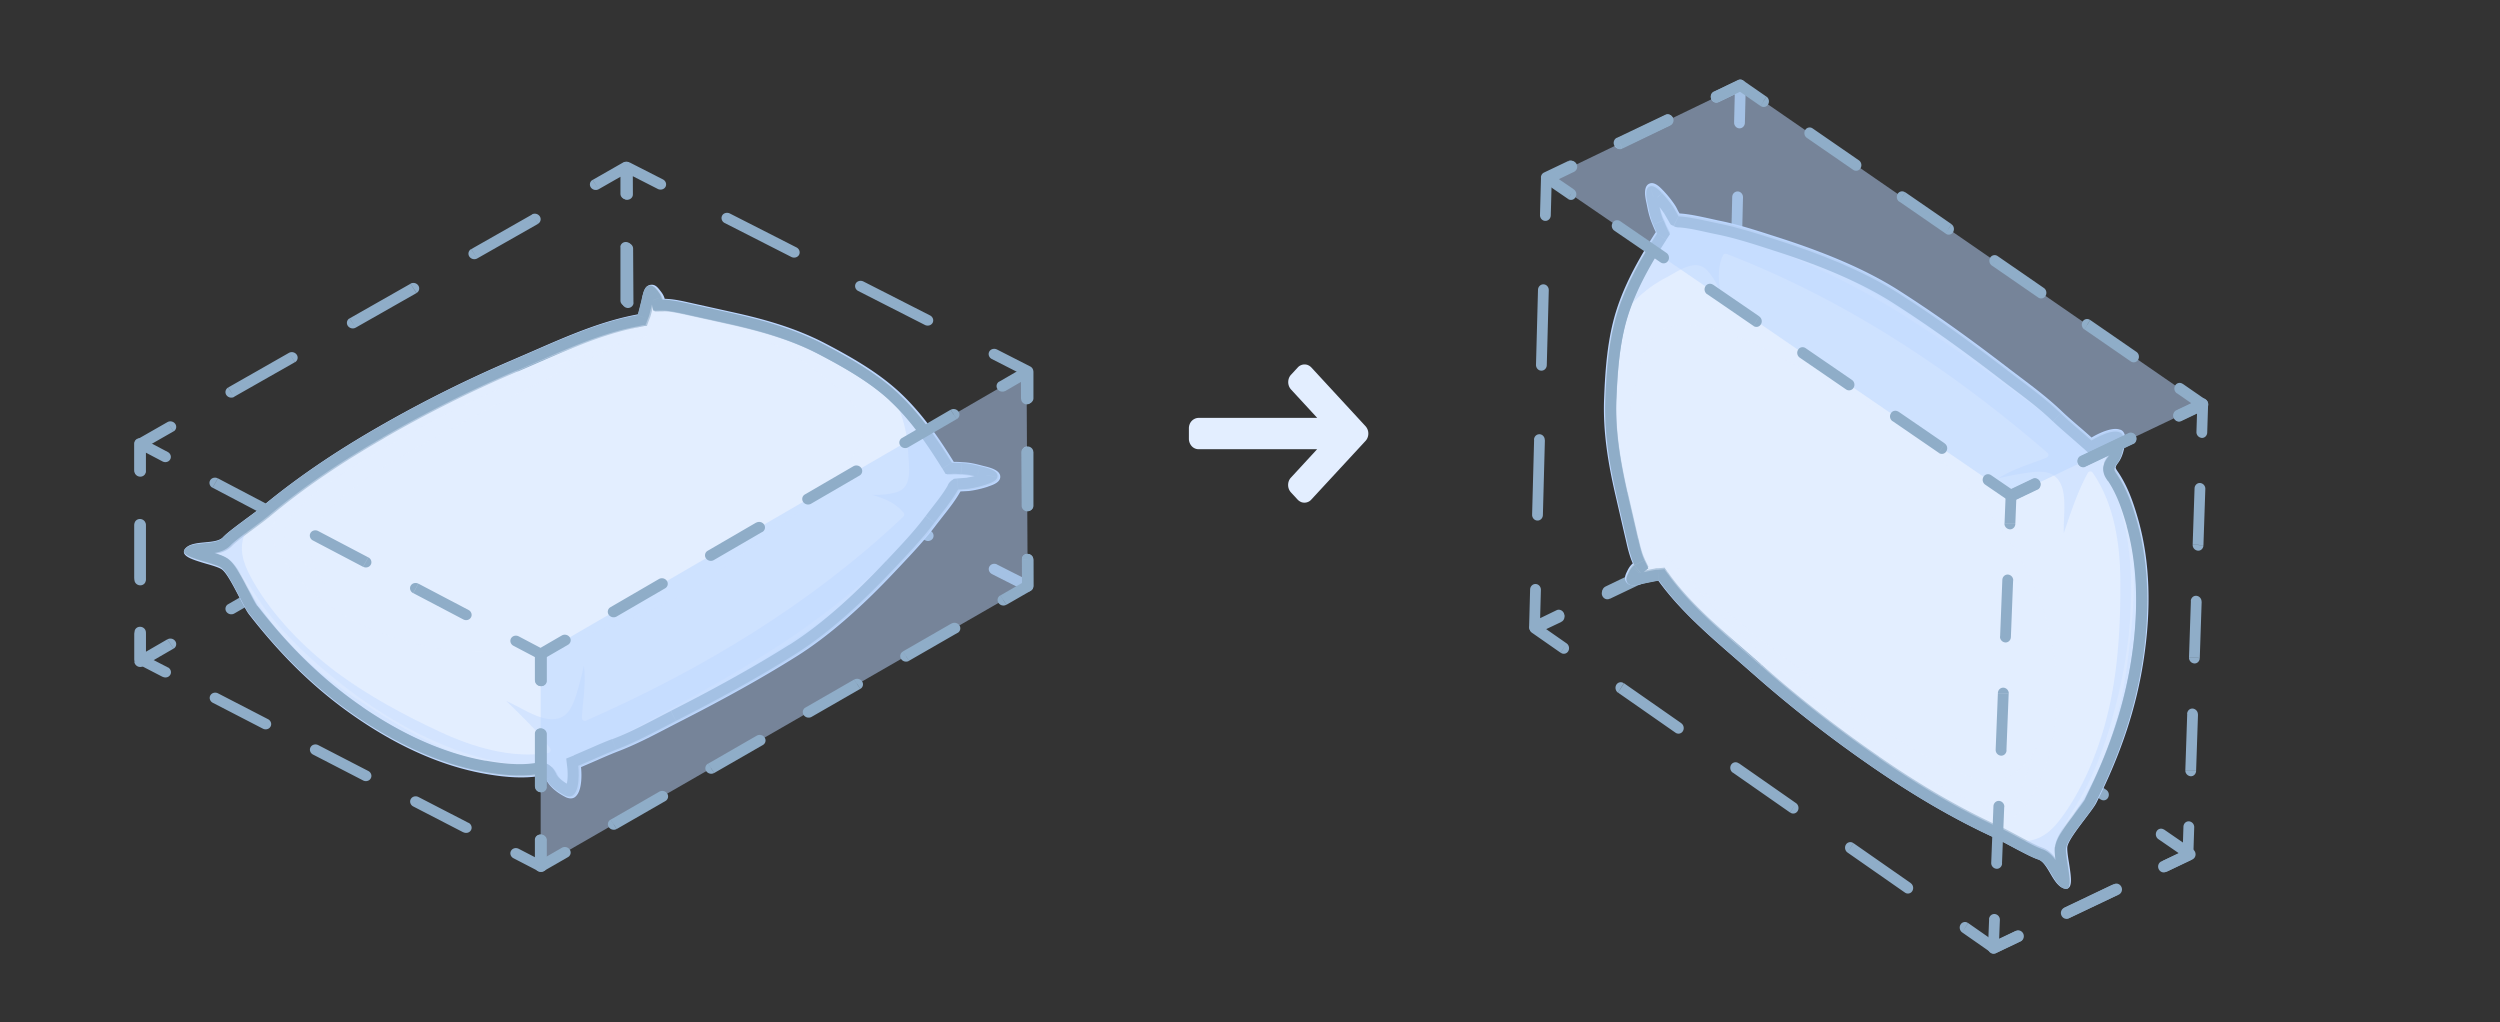 <svg xmlns="http://www.w3.org/2000/svg" xmlns:xlink="http://www.w3.org/1999/xlink" viewBox="0 0 225 92" xmlns:v="https://vecta.io/nano"><rect x="0" y="0" width="225" height="92" fill="#333333" stroke="none"/><style><![CDATA[.O{clip-path:url(#D)}.P{fill:#8fadc8}.Q{fill:#e3eeff}.R{opacity:.4}.S{fill:#bbd6ff}]]></style><defs><filter id="A" filterUnits="userSpaceOnUse" x="0" y="0" width="225" height="92"><feColorMatrix values="1 0 0 0 0  0 1 0 0 0  0 0 1 0 0  0 0 0 1 0"/></filter></defs><mask maskUnits="userSpaceOnUse" x="0" y="0" width="225" height="92" id="B"><g filter="url(#A)"><path d="M0 0h225v92H0z" fill="#c4c4c4"/></g></mask><g mask="url(#B)"><defs><path id="C" d="M0 0h225v92H0z"/></defs><clipPath id="D"><use xlink:href="#C"/></clipPath><path d="M107.87 37.61h10.68l-2.36-2.56c-.16-.18-.25-.41-.25-.66s.09-.49.25-.66l.61-.66c.08-.09.18-.16.28-.2.11-.05.22-.07.33-.07s.23.02.33.07a.95.95 0 0 1 .28.2l4.88 5.29c.16.18.25.41.25.66s-.09.49-.25.66l-4.89 5.29c-.08.09-.18.16-.28.2-.11.05-.22.07-.33.07s-.23-.02-.33-.07a.95.95 0 0 1-.28-.2l-.61-.66c-.16-.18-.25-.41-.25-.66s.09-.49.25-.66l2.36-2.56h-10.67a.84.84 0 0 1-.61-.27 1 1 0 0 1-.26-.67v-.94c0-.25.09-.49.25-.66s.39-.28.62-.28z" class="O Q"/><path d="M56.86 31.89v2.4l-1.02-.03v-2.4l1.02.03zm0-9.61v4.81l-1.02-.03v-4.81l1.02.03zm0-7.21v2.4l-1.02-.03v-2.4l1.02.03zm-3.52 1.12l2.73-1.56.54.84-2.73 1.56-.54-.84zm-10.93 6.23l5.47-3.11.54.84-5.47 3.11-.54-.84zm-10.94 6.23l5.47-3.11.54.84-5.47 3.11-.54-.84zm-10.93 6.22L26 31.76l.54.84-5.47 3.11-.53-.84zm-8.2 4.68l2.73-1.56.54.84-2.73 1.56-.54-.84zm-.24 2.85v-2.45l1.02.03v2.45l-1.02-.03zm0 9.78v-4.89l1.02.03v4.89l-1.02-.03zm0 7.34v-2.45l1.02.03v2.45l-1.02-.03zm3.51-1.14l-2.73 1.58-.55-.84 2.73-1.58.55.84zm10.94-6.32l-5.47 3.16-.55-.84L26 51.22l.55.84zm10.93-6.31l-5.47 3.16-.55-.84 5.47-3.16.55.84zm10.94-6.32l-5.47 3.16-.55-.84 5.47-3.16.55.84zm8.2-4.73l-2.73 1.58-.55-.84 2.73-1.58.55.84zm-.79-2.84c0-.27.23-.48.51-.47s.51.23.51.5l-1.02-.03zm1.03-4.78c0 .27-.23.48-.51.47s-.51-.23-.51-.5l1.02.03zm-1.03-4.83c0-.27.23-.48.51-.47s.51.23.51.5l-1.02-.03zm1.03-4.78c0 .27-.23.48-.51.47s-.51-.23-.51-.5l1.02.03zm-2.98-.44a.54.54 0 0 1-.71-.17.47.47 0 0 1 .16-.67l.55.84zm-6.01 2.27a.54.54 0 0 1 .71.17.47.47 0 0 1-.16.67l-.55-.84zm-4.92 3.96a.54.54 0 0 1-.71-.17.47.47 0 0 1 .16-.67l.55.84zm-6.01 2.27a.54.54 0 0 1 .71.17.47.47 0 0 1-.16.67l-.55-.84zm-4.93 3.96a.54.54 0 0 1-.71-.17.47.47 0 0 1 .16-.67l.55.84zM26 31.76a.54.54 0 0 1 .71.17.47.47 0 0 1-.16.67l-.55-.84zm-4.92 3.96a.54.54 0 0 1-.71-.17.47.47 0 0 1 .16-.67l.55.84zm-6.01 2.27a.54.54 0 0 1 .71.17.47.47 0 0 1-.16.67l-.55-.84zm-1.95 4.44c0 .27-.23.48-.51.47s-.51-.23-.51-.5l1.02.03zm-1.02 4.86c0-.27.23-.48.51-.47s.51.23.51.5l-1.02-.03zm1.02 4.92c0 .27-.23.48-.51.47s-.51-.23-.51-.5l1.02.03zm-1.02 4.87c0-.27.23-.48.51-.47s.51.23.51.5l-1.02-.03zm2.97.46a.54.54 0 0 1 .71.17.47.47 0 0 1-.16.67l-.55-.84zm6.01-2.32a.54.54 0 0 1-.71-.17.47.47 0 0 1 .16-.67l.55.84zm4.92-4a.54.54 0 0 1 .71.17.47.47 0 0 1-.16.67l-.55-.84zm6.02-2.32a.54.54 0 0 1-.71-.17.47.47 0 0 1 .16-.67l.55.84zm4.92-3.99a.54.54 0 0 1 .71.17.47.47 0 0 1-.16.67l-.55-.84zm6.01-2.32a.54.54 0 0 1-.71-.17.47.47 0 0 1 .16-.67l.55.84zm4.92-3.99a.54.54 0 0 1 .71.17.47.47 0 0 1-.16.67l-.55-.84zm6.01-2.32a.54.54 0 0 1-.71-.17.47.47 0 0 1 .16-.67l.55.84zM12.61 59.54l.27.42c-.16.09-.36.09-.52 0s-.27-.26-.27-.43l.52.01zm0-19.57l-.51-.01c0-.17.09-.32.24-.41l.27.42zm43.73-24.92l-.27-.42c.16-.09.36-.09.52 0s.26.26.26.43l-.51-.01zm0 19.23l.51.01c0 .17-.09.32-.24.41l-.27-.42z" class="O P"/><path d="M89.72 31.45l3 1.53-.46.86-3-1.53.46-.86zM77.7 25.33l6.01 3.06-.46.86-6.01-3.06.46-.86zm-12.02-6.12l6.01 3.06-.46.86-6.01-3.06.46-.86zm-9.01-4.59l3 1.53-.46.86-3-1.53.46-.86zm-.73 2.86l-.01-2.44 1.02.02.01 2.44-1.02-.02zm.05 9.74l-.03-4.87 1.02.02.03 4.87-1.02-.02zm.05 7.31l-.01-2.44 1.02.02.01 2.44-1.02-.02zm3.27 1.96l-3-1.52.46-.86 3 1.52-.46.86zm11.99 6.07l-5.99-3.04.46-.86 5.99 3.03-.46.87zm11.98 6.07l-5.99-3.04.46-.86 5.99 3.04-.46.86zm8.98 4.55l-3-1.52.46-.86 3 1.52-.46.86zm.75-2.83v2.42l-1.02-.03v-2.42l1.02.03zm0-9.67v4.84l-1.02-.03v-4.84l1.02.03zm0-7.26v2.42l-1.02-.03V33.4l1.02.02zm-3.75-1.11c-.25-.13-.35-.42-.23-.66.13-.24.44-.32.69-.2l-.46.86zm-5.55-3.92c.25.13.35.42.23.66-.13.24-.44.32-.69.2l.46-.86zm-6.47-2.2c-.25-.13-.35-.42-.23-.66s.44-.32.69-.2l-.46.86zm-5.55-3.92c.25.13.35.42.23.66-.13.24-.44.32-.69.2l.46-.86zm-6.47-2.2c-.25-.13-.35-.42-.23-.66s.44-.32.69-.2l-.46.86zm-5.55-3.92c.25.13.35.42.23.66-.13.24-.44.32-.69.2l.46-.86zm-2.71 1.35c0 .27-.23.48-.51.48a.51.51 0 0 1-.51-.5l1.02.02zm-1 4.85c0-.27.23-.48.51-.48.28.01.51.23.51.5l-1.02-.02zm1.06 4.89c0 .27-.23.48-.51.48-.28-.01-.51-.23-.51-.5l1.02.02zm-1 4.85c0-.27.23-.48.51-.48.28.01.51.23.51.5l-1.02-.02zm3.75 3.54c.25.13.35.42.23.66-.13.24-.44.33-.69.2l.46-.86zm5.53 3.89c-.25-.13-.35-.42-.23-.66.13-.24.44-.33.69-.2l-.46.86zm6.46 2.18c.25.13.35.42.23.66-.13.24-.44.33-.69.2l.46-.86zm5.53 3.89c-.25-.13-.35-.42-.23-.66.13-.24.44-.33.69-.2l-.46.86zm6.45 2.18c.25.13.35.42.23.66-.13.24-.44.33-.69.2l.46-.86zm5.53 3.89c-.25-.13-.35-.42-.23-.66.13-.24.44-.33.69-.2l-.46.86zm2.71-1.34c0-.27.23-.48.51-.47s.51.23.51.5l-1.02-.03zm1.03-4.81c0 .27-.23.48-.51.47s-.51-.23-.51-.5l1.02.03zm-1.03-4.86c0-.27.23-.48.51-.47s.51.23.51.5l-1.02-.03zm1.03-4.81c0 .27-.23.48-.51.47s-.51-.23-.51-.5l1.02.03zm-.52 16.91l.51.01c0 .17-.09.32-.24.41a.55.55 0 0 1-.5.01l.23-.43zM56.55 34.54l-.23.43c-.17-.09-.28-.26-.28-.44l.51.01zm-.12-19.49l-.51-.01c0-.17.09-.33.24-.41.15-.09.34-.09.5-.01l-.23.43zm36.06 18.36l.23-.43c.17.09.28.26.28.44l-.51-.01z" class="O P"/><path d="M48.84 69.57c.26.03.4.22.58.57.35.67 1.11 1.14 1.54 1.35.12.06.23.1.33.11.16.02.29-.03.4-.14.43-.43.44-1.75.35-2.48l-.01-.1.09-.04 1.48-.63 1.94-.81c1.47-.55 2.89-1.29 4.27-2.01l1.1-.57c4.3-2.18 7.59-4.03 10.69-5.97 2.75-1.72 5.66-4.25 8.93-7.72l.36-.38c1.12-1.18 2.27-2.41 3.25-3.72l.6-.78c.56-.72 1.09-1.4 1.53-2.19l.06-.07h.05c.15-.02.31-.03.46-.03.18-.01.34-.01.5-.04.54-.08 1.04-.2 1.52-.36l.04-.02c.26-.09.86-.28.9-.59.06-.44-.86-.66-1.3-.76-.08-.02-.15-.04-.2-.05-.64-.18-1.09-.26-1.62-.28h-.14c-.2-.01-.46-.03-.72-.02h-.08l-.04-.06c-1.27-2.05-2.86-4.4-4.89-6.29-1.89-1.75-4.27-3.1-6.55-4.3-2.79-1.46-5.73-2.24-8.24-2.8l-3.25-.72-.99-.22c-.4-.09-1.46-.3-2.03-.29h-.11l-.02-.11c-.01-.07-.02-.14-.05-.2-.07-.17-.17-.34-.32-.53-.16-.2-.33-.41-.52-.43-.07-.01-.15 0-.24.05-.23.11-.35.66-.41.95-.01.06-.03.11-.04.16a4.89 4.89 0 0 0-.08.37c-.07.29-.14.6-.23.9 0 .01-.01.03-.02.07l-.06.16-.07.01c-3.21.57-6.36 1.95-9.4 3.28l-1.87.81c-4.07 1.73-8.15 3.77-12.12 6.06-4.09 2.36-7.54 4.73-10.56 7.25-.27.22-.72.55-1.2.91-.82.61-1.76 1.29-2.13 1.7-.38.4-1.09.46-1.77.52s-1.38.13-1.65.52c-.04.06-.03.09-.02.12.1.29 1.1.57 1.82.79.6.17 1.16.34 1.44.52.5.32 1.13 1.55 1.69 2.63.32.63.63 1.22.83 1.49 3.04 3.91 6.11 6.85 9.63 9.26 3.88 2.65 7.73 4.33 11.47 4.99.51.09.96.16 1.38.21 1.27.16 2.35.16 3.29.02.17-.07.31-.08.43-.07zm2.42 2.28c-.13-.02-.27-.06-.41-.14-.45-.23-1.26-.73-1.65-1.46-.18-.35-.27-.41-.38-.43-.09-.01-.21.01-.39.04-.99.15-2.09.14-3.38-.01a24.08 24.08 0 0 1-1.4-.21c-3.77-.67-7.66-2.36-11.56-5.04-3.55-2.43-6.63-5.39-9.69-9.32-.22-.29-.51-.86-.86-1.52-.52-1-1.16-2.25-1.6-2.53-.25-.16-.8-.33-1.37-.49-1.12-.33-1.85-.57-2-.95a.39.39 0 0 1 .05-.35c.34-.49 1.1-.56 1.83-.63.64-.06 1.29-.12 1.61-.45.4-.43 1.34-1.11 2.17-1.73.48-.35.93-.68 1.19-.9 3.03-2.53 6.49-4.92 10.59-7.28a114.66 114.66 0 0 1 12.15-6.07l1.87-.81c3.04-1.33 6.17-2.7 9.39-3.28l.03-.08c.09-.28.16-.59.23-.88l.09-.37c-.01-.03 0-.08.02-.14.09-.38.21-.96.56-1.12a.66.66 0 0 1 .38-.07c.3.03.5.28.69.53.17.21.29.4.36.6.02.04.03.09.04.13.17.01.37.02.58.04.55.06 1.13.19 1.4.25l.99.22 3.25.72c2.53.56 5.49 1.34 8.3 2.82 2.31 1.21 4.7 2.58 6.61 4.35 2.04 1.89 3.62 4.23 4.89 6.28.25-.01.49.01.67.02l.14.01c.54.02 1.01.11 1.68.29.05.01.11.03.19.05.55.13 1.58.37 1.5 1.04-.06.47-.72.68-1.07.8l-.04.02a9.36 9.36 0 0 1-1.56.37c-.17.03-.35.03-.52.04-.13.01-.26.01-.39.02-.44.78-.96 1.45-1.53 2.17l-.6.77c-.99 1.33-2.15 2.56-3.27 3.75l-.36.38c-3.27 3.49-6.21 6.02-8.97 7.76-3.11 1.95-6.41 3.79-10.71 5.98l-1.1.57c-1.38.72-2.82 1.46-4.3 2.02-.64.25-1.29.53-1.92.81l-1.39.6c.08.73.08 2.07-.44 2.6-.15.17-.36.24-.59.21z" class="O S"/><path d="M88.3 42.02c-.56-.15-1.07-.26-1.65-.28l-.88-.03c-1.4-2.26-2.95-4.5-4.92-6.32-1.89-1.75-4.31-3.12-6.58-4.32-2.61-1.37-5.41-2.17-8.27-2.81l-4.16-.92c-.34-.07-1.4-.32-2.15-.31-.02-.08-.03-.15-.06-.22-.08-.21-.2-.39-.34-.57-.26-.32-.5-.61-.91-.42-.34.17-.45.91-.52 1.2l-.32 1.26c0 .01-.03.07-.06.15-3.89.69-7.72 2.57-11.29 4.09-4.17 1.77-8.22 3.8-12.13 6.06-3.74 2.15-7.27 4.5-10.57 7.27-.7.59-2.73 1.96-3.34 2.62-.71.76-2.84.21-3.43 1.06-.49.72 2.52 1.12 3.27 1.61.76.49 1.93 3.37 2.49 4.09 2.81 3.61 5.86 6.69 9.66 9.29 3.45 2.36 7.38 4.28 11.51 5.01 1.52.27 3.18.46 4.72.23.53-.08.64-.11.92.46.32.62.99 1.09 1.59 1.41 1.39.71 1.38-1.73 1.27-2.64 1.14-.46 2.26-1.01 3.4-1.45 1.86-.7 3.62-1.68 5.38-2.58 3.67-1.87 7.21-3.79 10.7-5.98 3.26-2.05 6.32-4.94 8.95-7.74 1.25-1.33 2.52-2.65 3.62-4.12.76-1.02 1.54-1.91 2.13-2.98 0-.01.01-.01.02-.01.32-.04.67-.03.97-.08.53-.08 1.04-.2 1.54-.37.29-.1.97-.3 1.02-.71.1-.64-1.19-.85-1.58-.95z" class="O Q"/><g class="O"><defs><path id="E" d="M88.3 42.02c-.56-.15-1.07-.26-1.65-.28l-.88-.03c-1.4-2.26-2.95-4.5-4.92-6.32-1.89-1.75-4.31-3.12-6.58-4.32-2.61-1.37-5.41-2.17-8.27-2.81l-4.16-.92c-.34-.07-1.4-.32-2.15-.31-.02-.08-.03-.15-.06-.22-.08-.21-.2-.39-.34-.57-.26-.32-.5-.61-.91-.42-.34.17-.45.91-.52 1.2l-.32 1.26c0 .01-.03.07-.06.15-3.89.69-7.72 2.57-11.29 4.09-4.17 1.77-8.22 3.8-12.13 6.06-3.74 2.15-7.27 4.5-10.57 7.27-.7.59-2.73 1.96-3.34 2.62-.71.76-2.84.21-3.43 1.06-.49.72 2.52 1.12 3.27 1.61.76.49 1.93 3.37 2.49 4.09 2.81 3.61 5.86 6.69 9.66 9.29 3.45 2.36 7.38 4.28 11.51 5.01 1.52.27 3.18.46 4.72.23.53-.08.64-.11.92.46.32.62.99 1.09 1.59 1.41 1.39.71 1.38-1.73 1.27-2.64 1.14-.46 2.26-1.01 3.4-1.45 1.86-.7 3.62-1.68 5.38-2.58 3.67-1.87 7.21-3.79 10.7-5.98 3.26-2.05 6.32-4.94 8.95-7.74 1.25-1.33 2.52-2.65 3.62-4.12.76-1.02 1.54-1.91 2.13-2.98 0-.01.01-.01.02-.01.32-.04.67-.03.97-.08.53-.08 1.04-.2 1.54-.37.29-.1.97-.3 1.02-.71.1-.64-1.19-.85-1.58-.95z"/></defs><clipPath id="F"><use xlink:href="#E"/></clipPath><path d="M90.88 43.11c.08-.55-.17-.99-.45-1.26-.25-.25-.56-.39-.78-.49-.44-.18-1.01-.29-1.09-.31l-.5 1.94.21.05c.07.02.14.03.22.05.16.04.3.08.42.13.13.05.16.08.13.06-.02-.02-.06-.07-.1-.15-.04-.09-.05-.2-.04-.29l1.98.27zm-1.7 1.52c.12-.04.46-.14.76-.31.24-.13.85-.5.94-1.23l-1.99-.23c.02-.18.11-.28.13-.31.02-.02.02-.01-.03.02s-.12.06-.2.09l-.24.08.63 1.89zm-1.7.4c.58-.09 1.14-.22 1.7-.41l-.63-1.9c-.45.15-.9.25-1.38.33l.31 1.98zm-1 .09l.43-.03.58-.05-.31-1.98-.38.03-.55.04.23 1.99zm.86-.87a1.01 1.01 0 0 1-.24.54c-.13.14-.26.21-.29.22-.02.01-.03.02-.03.01 0 0 .02-.01.03-.02.04-.02.1-.06.17-.11l-1.24-1.57a1.21 1.21 0 0 1 .16-.1c.01 0 .02-.01.02-.01.01 0 0 .01-.02.02-.03.02-.17.09-.3.23-.15.17-.23.37-.25.55l1.99.24zm-2.33 3.46c.71-.94 1.57-1.95 2.21-3.09l-1.74-.98c-.55.99-1.24 1.77-2.06 2.87l1.59 1.2zm-3.68 4.21l3.69-4.2-1.6-1.2c-1.05 1.41-2.28 2.69-3.54 4.03l1.45 1.37zm-9.15 7.9c3.36-2.11 6.5-5.08 9.15-7.9l-1.46-1.37c-2.6 2.77-5.6 5.6-8.75 7.58l1.06 1.69zM61.4 65.84c3.69-1.88 7.25-3.81 10.78-6.02l-1.06-1.69c-3.46 2.17-6.96 4.07-10.62 5.93l.9 1.78zm-5.49 2.63c1.93-.72 3.77-1.75 5.49-2.63l-.91-1.78c-1.82.93-3.49 1.87-5.28 2.54l.7 1.87zm-3.38 1.44c.59-.24 1.17-.5 1.73-.75s1.11-.49 1.65-.69l-.71-1.87a35.4 35.4 0 0 0-1.75.73l-1.67.72.75 1.86zm-2.1 2.59c.57.29 1.26.37 1.85-.07.48-.36.68-.91.77-1.29.2-.81.16-1.78.09-2.29l-1.98.25c.05.4.07 1.1-.05 1.56-.06.25-.12.23-.02.16.07-.05.16-.08.25-.08.07 0 .08.02 0-.02l-.91 1.78zm-2.02-1.83c.47.89 1.35 1.49 2.01 1.83l.93-1.77c-.55-.29-.99-.64-1.17-.99l-1.77.93zm.11.06c.07-.01.12-.02.16-.02.04-.01.06-.01.07-.01.02 0-.08.01-.22-.05-.07-.03-.12-.06-.16-.1-.04-.03-.06-.06-.06-.06l.02.03c.02.03.04.07.07.13l1.78-.91c-.12-.24-.36-.73-.88-.94-.26-.11-.51-.11-.67-.1-.15.01-.31.04-.42.05l.31 1.98zm-5.04-.22c1.54.27 3.34.49 5.05.23l-.3-1.98c-1.37.21-2.9.04-4.4-.22l-.35 1.97zm-11.91-5.17c3.53 2.41 7.59 4.41 11.9 5.17l.35-1.97c-3.95-.7-7.75-2.54-11.12-4.85l-1.13 1.65zm-9.88-9.51c2.86 3.68 5.98 6.83 9.88 9.5l1.13-1.65c-3.69-2.53-6.67-5.53-9.43-9.08l-1.58 1.23zm-2.24-3.86c-.01-.01.1.09.33.44.2.31.42.71.64 1.14.2.37.47.92.65 1.26.19.37.41.76.61 1.02l1.58-1.22c-.08-.1-.22-.34-.43-.73l-.65-1.26c-.23-.44-.48-.9-.73-1.29-.22-.34-.54-.79-.93-1.04l-1.07 1.68zm-3.56-3.01a1.24 1.24 0 0 0-.11 1.24c.16.34.43.54.59.65.35.23.82.39 1.21.52l1.21.37.46.15c.06.02.11.04.14.06.04.02.05.03.05.03l1.09-1.68c-.32-.21-.79-.36-1.14-.47l-1.19-.36c-.4-.13-.63-.23-.73-.29-.06-.04.05.01.13.19.12.27.06.56-.05.73l-1.66-1.14zm3.53-1.18c.03-.03 0 .02-.24.07-.23.05-.51.08-.88.11-.33.03-.77.07-1.16.18s-.9.32-1.24.82l1.65 1.13c-.05.07-.07.03.12-.02s.45-.08.81-.12c.32-.03.75-.06 1.13-.15.38-.08.88-.25 1.27-.66l-1.46-1.36zm3.43-2.7c-.32.27-.95.72-1.65 1.24-.64.48-1.39 1.04-1.78 1.45l1.46 1.37c.23-.25.81-.7 1.51-1.22.64-.47 1.37-1 1.75-1.32l-1.29-1.52zm10.72-7.37c-3.78 2.17-7.36 4.55-10.72 7.37l1.29 1.53c3.24-2.73 6.72-5.04 10.43-7.17l-1-1.73zm12.24-6.12c-4.21 1.79-8.29 3.84-12.24 6.11l1 1.73c3.88-2.24 7.9-4.25 12.02-6.01l-.78-1.83zm11.51-4.15c-4.04.72-8.01 2.67-11.51 4.16l.78 1.84c3.66-1.56 7.33-3.36 11.08-4.03l-.35-1.97zm-.76.71c0-.03.01-.05.01-.07s.01-.04.01-.05c.01-.02.01-.04.02-.06s.01-.04.01-.04c-.01.02-.03.07-.05.13l1.87.71c.01-.02.02-.04.03-.07 0-.01.01-.04.02-.06 0-.01.01-.04.02-.06 0-.01.01-.04.02-.06s.02-.07.02-.13l-1.98-.24zm.34-1.37c-.12.48-.18.82-.3 1.2l1.91.6c.14-.45.25-.96.33-1.32l-1.94-.48zm1.06-1.86c-.33.16-.52.41-.63.6a2.3 2.3 0 0 0-.24.55c-.09.27-.17.68-.18.71l1.94.5c.01-.05.03-.11.04-.16l.03-.15c.02-.1.05-.19.07-.27.01-.04.02-.07.03-.09s.02-.03.02-.03c-.02.02-.03.03-.04.05-.03.03-.08.08-.16.11l-.88-1.82zm2.12.69c-.1-.12-.33-.43-.65-.62-.18-.11-.41-.21-.69-.23a1.52 1.52 0 0 0-.77.15l.84 1.81c-.02.01-.1.04-.21.03s-.19-.04-.22-.07c-.03-.02-.03-.02.01.01.04.04.08.09.14.17l1.55-1.25zm.51.84c-.13-.34-.32-.62-.51-.85l-1.54 1.27a1.13 1.13 0 0 1 .18.28l1.87-.7zm.09.35c0-.01 0-.02-.01-.04 0-.02-.01-.04-.02-.07-.01-.05-.04-.15-.08-.26l-1.85.76c-.01-.02-.02-.04-.02-.05 0 .01 0 .02.01.04a.31.31 0 0 0 .02.08l1.95-.46zm1.38-.44c-.29-.06-1.48-.35-2.37-.34l.02 2c.61-.01 1.53.21 1.92.29l.43-1.95zm4.17.92l-4.16-.92-.43 1.95 4.16.92.43-1.95zm8.52 2.9c-2.73-1.43-5.63-2.25-8.51-2.9l-.44 1.95c2.83.64 5.53 1.41 8.02 2.72l.93-1.77zm6.79 4.47c-2-1.85-4.51-3.27-6.79-4.47l-.93 1.77c2.27 1.19 4.58 2.51 6.37 4.17l1.35-1.47zm5.09 6.53c-1.42-2.28-3.02-4.62-5.09-6.53l-1.36 1.47c1.86 1.72 3.35 3.87 4.74 6.11l1.71-1.05zm.07-.44c-.15-.01-.56-.04-.95-.03l.04 2c.3-.01.58.02.81.03l.1-2zm1.87.32c-.59-.16-1.19-.29-1.88-.32l-.07 2a5.82 5.82 0 0 1 1.42.25l.53-1.93zm1.32 1.91l-.99-.14v.02l.99.12zm-1.02.71l-.31-.95.31.95zm-1.54.37l-.15-.99.15.99zm-.97.07l-.12-.99-.28.03-.22.18.62.78zm-.01.02l.87.49.1-.17.02-.2-.99-.12zm-2.14 2.97l-.8-.6.8.6zm-3.61 4.12l-.73-.68.73.68zm-8.95 7.74l.53.85-.53-.85zm-10.7 5.98l-.45-.89.45.89zm-5.39 2.58l-.35-.94.35.94zm-3.4 1.45l-.37-.93-.71.29.09.76.99-.12zm-1.27 2.63l-.46.89h.01l.45-.89zM49.3 70.2l-.89.45v.01l.89-.46zm-.93-.45l.15.99-.15-.99zm-4.72-.23l-.17.98.17-.98zm-11.51-5.01l-.57.82.57-.82zm-9.66-9.29l-.79.61.79-.61zm-2.49-4.09l-.54.84.54-.84zm-3.27-1.61l-.82-.57.82.57zm3.43-1.06l.73.68-.73-.68zm3.34-2.62l-.64-.77.64.77zm10.57-7.26l.5.87-.5-.87zm12.14-6.07l.39.92-.39-.92zm11.29-4.09l.18.98.56-.1.2-.53-.94-.35zm.06-.15l-.95-.3-.03.09-.01.09.99.12zm.32-1.25l-.97-.25v.01l.97.24zm.52-1.2l-.42-.91h-.02l.44.91zm.92.42l-.78.63.01.01.77-.64zm.34.57l-.94.35.02.02.92-.37zm.06.22l-.97.23.18.78.8-.01-.01-1zm2.14.31l.22-.98-.22.98zm4.16.92l.22-.98-.22.98zm8.27 2.81l.47-.88-.47.88zm6.58 4.32l-.68.73.68-.73zm4.92 6.32l-.85.53.3.49.57-.01-.02-1.01zm.87.03l-.05 1h.01l.04-1zm1.65.28l-.27.96h.02l.25-.96z" clip-path="url(#F)" class="P"/><path d="M77.39 39.85c-1.16 2.68-3.46 4.62-5.71 6.38l-7.96 5.9c-6.07 3.82-13.14 6.38-20.36 6.5-6.37.1-13.86-2.64-17.68-8.02-.65-.91-1.58-2.17-1.08-3.36.52-1.22 1.42-2.05 2.48-2.81 3.03-2.15 6.12-4.08 9.38-5.86 1.53-.84 3.1-1.61 4.68-2.34 2.47-1.43 5.03-2.72 7.66-3.83 3.01-1.27 6.13-2.35 9.31-3.13 3.24-.8 6.21-.61 9.31.65 2.87 1.16 5.4 2.86 7.78 4.84 1.5 1.25 3.1 3 2.19 5.08zm10.91 2.17c-.56-.15-1.07-.26-1.65-.28-.19-.01-.54-.04-.88-.03-1.4-2.26-2.95-4.5-4.92-6.32-1.89-1.75-4.31-3.12-6.58-4.32-2.61-1.37-5.41-2.17-8.27-2.81l-4.16-.92c-.34-.07-1.4-.32-2.15-.31-.02-.08-.03-.15-.06-.22-.08-.21-.2-.39-.34-.57-.26-.32-.5-.61-.91-.42-.34.17-.45.91-.52 1.2-.1.42-.19.84-.32 1.26 0 .01-.03.07-.06.15-3.89.69-7.72 2.57-11.29 4.09-4.17 1.77-8.22 3.8-12.13 6.06-3.74 2.15-7.27 4.5-10.57 7.27-.7.59-2.73 1.96-3.34 2.62-.71.76-2.84.21-3.43 1.06-.49.72 2.52 1.12 3.27 1.61.76.49 1.93 3.37 2.49 4.09 2.81 3.61 5.86 6.69 9.66 9.29 3.45 2.36 7.38 4.28 11.51 5.01 1.52.27 3.18.46 4.72.23.53-.08.64-.11.92.46.32.62.99 1.09 1.59 1.41 1.39.71 1.38-1.73 1.27-2.64 1.14-.46 2.26-1.01 3.4-1.45 1.86-.7 3.62-1.68 5.38-2.58 3.67-1.87 7.21-3.79 10.7-5.98 3.26-2.05 6.32-4.94 8.95-7.74 1.25-1.33 2.52-2.65 3.62-4.12.76-1.02 1.54-1.91 2.13-2.98 0-.01.01-.01.02-.01.32-.04.67-.03.97-.08.53-.08 1.04-.2 1.54-.37.29-.1.97-.3 1.02-.71.1-.64-1.19-.85-1.58-.95z" class="Q R"/><path d="M88.31 42.02c-.56-.15-1.07-.26-1.65-.28l-.88-.03c-1.4-2.26-2.95-4.5-4.92-6.32l-1.17-.98c1.16 1.88 1.97 3.93 2.04 6.27.04 1.15.49 3.16-1.02 3.61-.72.22-1.47.26-2.22.25 1.08.3 2.1.72 2.84 1.61.1.11.06.27-.04.36-8.31 7.86-18.13 13.76-28.56 18.35-.19.09-.36-.08-.36-.27 0-.73.42-3.14.18-4.68-.14.61-.27 1.21-.45 1.81-.24.81-.55 2.13-1.3 2.67-1.47 1.06-3.58-.58-5.24-1.31 1.39 1.36 2.81 2.69 3.96 4.27.11.16.03.38-.16.41-3.3.54-6.78-.51-9.75-1.89-3.22-1.5-6.53-3.28-9.38-5.41-2.87-2.16-5.63-4.98-7.43-8.11-.69-1.22-1.31-2.51-.9-3.94.22-.77.59-1.48 1.02-2.14-.9.67-2.28 1.65-2.77 2.17-.71.76-2.84.21-3.43 1.06-.49.72 2.52 1.12 3.27 1.61.76.49 1.93 3.37 2.49 4.09 2.81 3.61 5.86 6.69 9.66 9.29 3.45 2.36 7.38 4.28 11.51 5.01 1.52.27 3.18.46 4.72.23.53-.08.64-.11.92.46.32.62.99 1.09 1.59 1.41 1.39.71 1.38-1.73 1.27-2.64 1.14-.46 2.26-1.01 3.4-1.45 1.86-.7 3.62-1.68 5.38-2.58 3.67-1.87 7.21-3.79 10.7-5.98 3.26-2.05 6.32-4.94 8.95-7.74 1.25-1.33 2.52-2.65 3.62-4.12.76-1.02 1.54-1.91 2.13-2.98 0-.01.01-.01.02-.01.32-.04.67-.03.97-.08.53-.08 1.04-.2 1.54-.37.29-.1.97-.3 1.02-.71.1-.61-1.19-.82-1.57-.92z" class="R S"/><path d="M49.69 68.86c-6.91.5-14.13-3.4-19.38-7.63-2.34-1.88-4.37-3.78-6.24-6.16-1.67-2.12-2.58-4.82-5.47-5.36-.05-.01-.15.1-.1.12 3.02.96 4.44 4.45 6.38 6.76 2.06 2.46 4.57 4.58 7.25 6.33 5.06 3.31 11.12 6.97 17.42 6.18.09 0 .29-.25.14-.24zm34.86-23.62c-2.04 3.01-4.9 5.51-7.68 7.83a69.48 69.48 0 0 1-7.9 5.74c-5.16 3.23-10.58 6.03-15.92 8.95-.11.06-.24.35-.03.24 6.09-3.32 12.36-6.4 18.17-10.21 2.67-1.75 5.29-3.74 7.54-6.01 2.12-2.14 4.36-3.91 5.91-6.56.06-.08-.07-.03-.09.02z" class="Q R"/><defs><path id="G" d="M88.19 41.95c-.56-.15-1.07-.26-1.65-.28l-.88-.03c-1.4-2.26-2.95-4.5-4.92-6.32-1.89-1.75-4.31-3.12-6.58-4.32-2.61-1.37-5.41-2.17-8.27-2.81l-4.16-.92c-.34-.07-1.4-.32-2.15-.31-.02-.08-.03-.15-.06-.22-.08-.21-.2-.39-.34-.57-.26-.32-.5-.61-.91-.42-.34.17-.45.91-.52 1.2l-.32 1.26c0 .01-.03.07-.06.15-3.89.69-7.72 2.57-11.29 4.09-4.17 1.77-8.22 3.8-12.13 6.06-3.74 2.15-7.27 4.5-10.57 7.27-.7.59-2.73 1.96-3.34 2.62-.71.76-2.84.21-3.43 1.06-.49.72 2.52 1.12 3.27 1.61.76.49 1.93 3.37 2.49 4.09 2.81 3.61 5.86 6.69 9.66 9.29 3.45 2.36 7.38 4.28 11.51 5.01 1.52.27 3.18.46 4.72.23.53-.08.64-.11.92.46.32.62.99 1.09 1.59 1.41 1.39.71 1.38-1.73 1.27-2.64 1.14-.46 2.26-1.01 3.4-1.45 1.86-.7 3.62-1.68 5.38-2.58 3.67-1.87 7.21-3.79 10.7-5.98 3.26-2.05 6.32-4.94 8.95-7.74 1.25-1.33 2.52-2.65 3.62-4.12.76-1.02 1.54-1.91 2.13-2.98 0-.01.01-.01.02-.01.32-.04.67-.03.97-.08.53-.08 1.04-.2 1.54-.37.29-.1.97-.3 1.02-.71.09-.65-1.2-.85-1.58-.95z"/></defs><clipPath id="H"><use xlink:href="#G"/></clipPath><path d="M90.76 43.04c.08-.55-.17-.99-.45-1.26-.25-.25-.56-.39-.78-.49-.44-.18-1.01-.29-1.09-.31l-.5 1.94.21.05c.07.02.14.03.22.05.16.04.3.08.42.13.13.05.16.08.13.06-.02-.02-.06-.07-.1-.15-.04-.09-.05-.2-.04-.29l1.98.27zm-1.7 1.52c.12-.04.46-.14.76-.31.24-.13.85-.5.94-1.23l-1.99-.23c.02-.18.11-.28.13-.31.02-.02.02-.01-.03.02s-.12.06-.2.09l-.24.08.63 1.89zm-1.7.4c.58-.09 1.14-.22 1.7-.41l-.63-1.9c-.45.15-.9.25-1.38.33l.31 1.98zm-1 .09l.43-.03.58-.05-.31-1.98-.38.03-.55.04.23 1.99zm.86-.87a1.01 1.01 0 0 1-.24.54c-.13.14-.26.21-.29.22-.02.01-.03.02-.03.01 0 0 .02-.01.03-.02.04-.02.1-.06.17-.11l-1.24-1.57a1.21 1.21 0 0 1 .16-.1c.01 0 .02-.01.02-.01.01 0 0 .01-.02.02-.03.02-.17.09-.3.23-.15.17-.23.37-.25.55l1.99.24zm-2.32 3.46c.71-.94 1.57-1.95 2.21-3.09l-1.74-.98c-.55.99-1.24 1.77-2.06 2.87l1.59 1.2zm-3.69 4.21l3.69-4.2-1.6-1.2c-1.05 1.41-2.28 2.69-3.54 4.03l1.45 1.37zm-9.15 7.9c3.36-2.11 6.5-5.08 9.15-7.9l-1.46-1.37c-2.6 2.77-5.6 5.6-8.75 7.58l1.06 1.69zm-10.78 6.02c3.69-1.88 7.25-3.81 10.78-6.02L71 58.05c-3.46 2.17-6.96 4.07-10.62 5.93l.9 1.79zm-5.49 2.63c1.93-.72 3.77-1.75 5.49-2.63l-.91-1.78c-1.82.93-3.49 1.87-5.28 2.54l.7 1.87zm-3.38 1.43c.59-.24 1.17-.5 1.73-.75s1.11-.49 1.65-.69l-.71-1.87a35.4 35.4 0 0 0-1.75.73l-1.67.72.75 1.86zm-2.09 2.6c.57.29 1.26.37 1.85-.07.48-.36.68-.91.77-1.29.2-.81.16-1.78.09-2.29l-1.98.25c.05.4.07 1.1-.05 1.56-.06.25-.12.23-.02.16.07-.05.16-.08.25-.08.07 0 .08.02 0-.02l-.91 1.78zm-2.03-1.83c.47.89 1.35 1.49 2.01 1.83l.93-1.77c-.55-.29-.99-.64-1.17-.99l-1.77.93zm.12.06c.07-.01.12-.02.16-.02.04-.01.06-.01.07-.01.02 0-.08.01-.22-.05-.07-.03-.12-.06-.16-.1-.04-.03-.06-.06-.06-.06l.02.03a1.31 1.31 0 0 1 .07.13l1.78-.91c-.12-.24-.36-.73-.88-.94-.26-.11-.51-.11-.67-.1-.15.01-.31.04-.42.05l.31 1.98zm-5.05-.23c1.54.27 3.34.49 5.05.23l-.3-1.98c-1.37.21-2.9.04-4.4-.22l-.35 1.97zm-11.9-5.16c3.53 2.41 7.59 4.41 11.9 5.17l.35-1.97c-3.95-.7-7.75-2.54-11.12-4.85l-1.13 1.65zm-9.88-9.51c2.86 3.68 5.98 6.83 9.88 9.5l1.13-1.65c-3.69-2.53-6.67-5.53-9.43-9.08l-1.58 1.23zm-2.24-3.86c-.01-.01.1.09.33.44.2.31.42.71.64 1.14.2.37.47.92.65 1.26.19.37.41.76.61 1.02l1.58-1.22c-.08-.1-.22-.34-.43-.73l-.65-1.26c-.23-.44-.48-.9-.73-1.29-.22-.34-.54-.79-.93-1.04l-1.07 1.68zm-3.56-3.01a1.24 1.24 0 0 0-.11 1.24c.16.34.43.54.59.65.35.23.82.39 1.21.52l1.21.37.46.15c.06.02.11.04.14.06.04.02.05.03.05.03l1.09-1.68c-.32-.21-.79-.36-1.14-.47l-1.19-.36c-.4-.13-.63-.23-.73-.29-.06-.04.05.01.13.19.12.27.06.56-.05.73l-1.66-1.14zm3.52-1.18c.03-.03 0 .02-.24.07-.23.05-.51.08-.88.11-.33.03-.77.07-1.16.18s-.9.32-1.24.82l1.65 1.13c-.05.07-.07.03.12-.02s.45-.08.81-.12c.32-.03.75-.06 1.13-.15.38-.08.88-.25 1.27-.66l-1.46-1.36zm3.43-2.7c-.32.27-.95.72-1.65 1.24-.64.48-1.39 1.04-1.78 1.45l1.46 1.37c.23-.25.81-.7 1.51-1.22.64-.47 1.37-1 1.75-1.32l-1.29-1.52zm10.72-7.37c-3.78 2.17-7.36 4.55-10.72 7.37l1.29 1.53c3.24-2.73 6.72-5.04 10.43-7.17l-1-1.73zm12.24-6.12c-4.21 1.79-8.29 3.84-12.24 6.11l1 1.73c3.88-2.24 7.9-4.25 12.02-6.01l-.78-1.83zm11.51-4.15c-4.04.72-8.01 2.67-11.51 4.16l.78 1.84c3.66-1.56 7.33-3.36 11.08-4.03l-.35-1.97zm-.76.71c0-.03.01-.05.01-.07s.01-.04.01-.05c.01-.02.01-.04.02-.06s.01-.04.01-.04c-.01.02-.03.07-.05.13l1.87.71c.01-.02.02-.04.03-.07 0-.01.01-.04.02-.06 0-.01.01-.04.02-.06 0-.01.01-.04.02-.06s.02-.07.02-.13l-1.98-.24zm.34-1.38c-.12.48-.18.82-.3 1.2l1.91.6c.14-.45.25-.96.33-1.32l-1.94-.48zm1.06-1.85c-.33.16-.52.41-.63.6a2.3 2.3 0 0 0-.24.55c-.09.27-.17.68-.18.71l1.94.5c.01-.05.03-.11.04-.16l.03-.15c.02-.1.05-.19.07-.27.01-.04.02-.07.03-.09s.02-.03.02-.03c-.02.02-.03.03-.04.05-.03.03-.08.08-.16.11l-.88-1.82zm2.13.69c-.1-.12-.33-.43-.65-.62-.18-.11-.41-.21-.69-.23a1.52 1.52 0 0 0-.77.15l.84 1.81c-.02.01-.1.04-.21.03s-.19-.04-.22-.07c-.03-.02-.03-.02.01.01.04.04.08.09.14.17l1.55-1.25zm.5.84c-.13-.34-.32-.62-.51-.85l-1.54 1.27a1.13 1.13 0 0 1 .18.28l1.87-.7zm.09.34c0-.01 0-.02-.01-.04 0-.02-.01-.04-.02-.07-.01-.05-.04-.15-.08-.26l-1.85.76c-.01-.02-.02-.04-.02-.05 0 .01 0 .02.01.04 0 .02.01.05.02.08l1.95-.46zm1.39-.43c-.29-.06-1.48-.35-2.37-.34l.02 2c.61-.01 1.53.21 1.92.29l.43-1.95zm4.16.92l-4.16-.92-.43 1.95 4.16.92.43-1.95zm8.52 2.9c-2.73-1.43-5.63-2.25-8.51-2.9l-.44 1.95c2.83.64 5.53 1.41 8.02 2.72l.93-1.77zm6.79 4.47c-2-1.85-4.51-3.27-6.79-4.47l-.93 1.77c2.27 1.19 4.58 2.51 6.37 4.17l1.35-1.47zm5.09 6.53c-1.42-2.28-3.02-4.62-5.09-6.53l-1.36 1.47c1.86 1.72 3.35 3.87 4.74 6.11l1.71-1.05zm.07-.44c-.15-.01-.56-.04-.95-.03l.04 2c.3-.01.58.02.81.03l.1-2zm1.87.31c-.59-.16-1.19-.29-1.88-.32l-.07 2a5.82 5.82 0 0 1 1.42.25l.53-1.93zm1.32 1.92l-.99-.14v.02l.99.12zm-1.02.71l-.31-.95.31.95zm-1.54.36l-.15-.99.15.99zm-.97.08l-.12-.99-.28.03-.22.18.62.78zm-.01.01l.87.49.1-.17.02-.2-.99-.12zm-2.13 2.98l-.8-.6.8.6zm-3.62 4.12l-.73-.68.73.68zm-8.95 7.74l.53.85-.53-.85zm-10.7 5.98l-.45-.89.45.89zm-5.39 2.58l-.35-.94.35.94zm-3.4 1.45l-.37-.93-.71.29.09.76.99-.12zm-1.27 2.63l-.46.89h.01l.45-.89zm-1.59-1.41l-.89.45v.01l.89-.46zm-.92-.46l.15.99-.15-.99zm-4.73-.22l-.17.98.17-.98zm-11.51-5.01l-.57.82.57-.82zm-9.65-9.29l-.79.61.79-.61zm-2.49-4.09l-.54.84.54-.84zm-3.28-1.61l-.82-.57.82.57zm3.43-1.06l.73.68-.73-.68zm3.35-2.62l-.64-.77.64.77zm10.57-7.27l.5.87-.5-.87zm12.13-6.06l.39.92-.39-.92zm11.29-4.09l.18.98.56-.1.2-.53-.94-.35zm.06-.15l-.95-.3-.03.09-.01.09.99.12zm.32-1.26l-.97-.25v.01l.97.24zm.52-1.19l-.42-.91h-.02l.44.91zm.92.42l-.78.63.01.01.77-.64zm.34.57l-.94.35.02.02.92-.37zm.06.21l-.97.23.18.78.8-.01-.01-1zm2.15.32l.22-.98-.22.98zm4.16.92l.22-.98-.22.98zM74.16 31l.47-.88-.47.88zm6.58 4.32l-.68.73.68-.73zm4.92 6.32l-.85.53.3.49.57-.01-.02-1.01zm.88.03l-.05 1h.01l.04-1zm1.65.28l-.27.96h.02l.25-.96z" clip-path="url(#H)" class="P"/><path d="M59.33 29.94s-11.97 2.71-25.16 10.61-8.07 8.06-4.97 12.02c0 0-1.98-2.52-.98-4.8.99-2.28 5.2-5.29 10.49-8.16 5.28-2.88 14.9-8.15 20.62-9.67z" class="Q R"/><path d="M92.49 52.75l-.1-19.25-43.73 25.38v19.1z" opacity=".5" class="S"/><path d="M92.99 50.36l.01 2.41-1.02-.02-.01-2.41 1.02.02zm-.05-9.63l.03 4.81-1.02-.02-.03-4.81 1.02.02zm-.04-7.22l.01 2.41-1.02-.02-.01-2.41 1.02.02zm-2.97.84l2.19-1.27.55.84-2.19 1.27-.55-.84zm-8.75 5.07l4.37-2.54.55.84-4.37 2.54-.55-.84zm-8.74 5.08l4.37-2.54.55.84-4.37 2.54-.55-.84zm-8.75 5.07l4.37-2.54.55.84-4.37 2.54-.55-.84zm-8.75 5.08l4.37-2.54.55.84-4.37 2.54-.55-.84zm-6.56 3.81l2.19-1.27.55.84-2.19 1.27-.55-.84zm-.24 2.79v-2.39l1.02.03v2.39l-1.02-.03zm0 9.55v-4.78l1.02.03v4.78l-1.02-.03zm0 7.17v-2.39l1.02.03V78l-1.02-.03zm2.98-.83l-2.19 1.26-.55-.84 2.19-1.26.55.84zm8.77-5.05l-4.38 2.52-.55-.84 4.38-2.52.55.84zm8.77-5.04l-4.38 2.52-.55-.84 4.38-2.52.55.84zM77.42 62l-4.38 2.52-.55-.84 4.38-2.52.55.84zm8.77-5.05l-4.38 2.52-.55-.84 4.38-2.52.55.84zm6.58-3.78l-2.19 1.26-.55-.84 2.19-1.26.55.84zm-.8-2.84c0-.27.23-.48.51-.48.28.01.51.23.51.5l-1.02-.02zm1-4.79c0 .27-.23.48-.51.48-.28-.01-.51-.23-.51-.5l1.02.02zm-1.05-4.83c0-.27.23-.48.51-.48.28.01.51.23.51.5l-1.02-.02zm1-4.8c0 .27-.23.48-.51.48a.51.51 0 0 1-.51-.5l1.02.02zm-2.44-.73a.54.54 0 0 1-.71-.17.47.47 0 0 1 .16-.67l.55.84zm-4.92 1.7a.54.54 0 0 1 .71.17.47.47 0 0 1-.16.67l-.55-.84zm-3.83 3.38a.54.54 0 0 1-.71-.17.47.47 0 0 1 .16-.67l.55.84zm-4.92 1.7a.54.54 0 0 1 .71.17.47.47 0 0 1-.16.67l-.55-.84zm-3.82 3.38a.54.54 0 0 1-.71-.17.47.47 0 0 1 .16-.67l.55.84zm-4.93 1.7a.54.54 0 0 1 .71.17.47.47 0 0 1-.16.67l-.55-.84zm-3.82 3.37a.54.54 0 0 1-.71-.17.47.47 0 0 1 .16-.67l.55.84zm-4.93 1.7a.54.54 0 0 1 .71.17.47.47 0 0 1-.16.67l-.55-.84zm-3.82 3.38a.54.54 0 0 1-.71-.17.47.47 0 0 1 .16-.67l.55.84zm-4.92 1.7a.54.54 0 0 1 .71.17c.16.23.08.53-.16.67l-.55-.84zm-1.4 4.09c0 .27-.23.48-.51.47s-.51-.23-.51-.5l1.02.03zm-1.03 4.75c0-.27.23-.48.51-.47s.51.23.51.5l-1.02-.03zm1.03 4.8c0 .27-.23.48-.51.47s-.51-.23-.51-.5l1.02.03zm-1.03 4.75c0-.27.23-.48.51-.47s.51.23.51.5l-1.02-.03zm2.43.72a.54.54 0 0 1 .71.17.47.47 0 0 1-.16.67l-.55-.84zm4.93-1.69a.54.54 0 0 1-.71-.17.47.47 0 0 1 .16-.67l.55.84zm3.84-3.36a.54.54 0 0 1 .71.17.47.47 0 0 1-.16.67l-.55-.84zm4.93-1.68a.54.54 0 0 1-.71-.17.47.47 0 0 1 .16-.67l.55.84zm3.84-3.36a.54.54 0 0 1 .71.17.47.47 0 0 1-.16.67l-.55-.84zm4.93-1.69a.54.54 0 0 1-.71-.17.47.47 0 0 1 .16-.67l.55.84zm3.84-3.36a.54.54 0 0 1 .71.17.47.47 0 0 1-.16.67l-.55-.84zm4.93-1.68a.54.54 0 0 1-.71-.17.47.47 0 0 1 .16-.67l.55.84zm3.83-3.36a.54.54 0 0 1 .71.17.47.47 0 0 1-.16.67l-.55-.84zm4.93-1.69a.54.54 0 0 1-.71-.17.47.47 0 0 1 .16-.67l.55.84zM48.66 77.98l.27.42c-.16.09-.36.09-.52 0s-.26-.26-.26-.43l.51.01zm0-19.1l-.51-.01c0-.17.09-.32.24-.4l.27.41zM92.39 33.5l-.28-.42c.16-.09.36-.09.52 0s.27.26.27.43l-.51-.01zm.1 19.25l.51.01c0 .17-.09.32-.24.41l-.27-.42z" class="P"/><path d="M46.68 57.27l2.26 1.19-.47.85-2.26-1.19.47-.85zm-9.02-4.74l4.51 2.37-.47.85-4.51-2.37.47-.85zm-9.03-4.74l4.51 2.37-.47.85-4.51-2.37.47-.85zm-9.02-4.74l4.51 2.37-.47.85-4.51-2.37.47-.85zm-6.77-3.56l2.26 1.19-.47.85-2.26-1.19.47-.85zm-.75 2.84V39.9l1.02.03v2.43l-1.02-.03zm.01 9.7v-4.85l1.02.03v4.85l-1.02-.03zm.01 7.28v-2.43l1.02.03v2.43l-1.02-.03zm2.53 1.61l-2.26-1.17.47-.85 2.26 1.17-.47.85zm9.02 4.66l-4.51-2.33.47-.85 4.51 2.33-.47.85zm9.02 4.66l-4.51-2.33.47-.85 4.51 2.33-.47.85zm9.02 4.67l-4.51-2.33.47-.85 4.51 2.33-.47.85zm6.77 3.5l-2.26-1.17.47-.85 2.26 1.17-.47.85zm.74-2.8V78l-1.02-.03v-2.39l1.02.03zm0-9.56v4.78l-1.02-.03v-4.78l1.02.03zm0-7.16v2.39l-1.02-.03v-2.39l1.02.03zm-3-.77c-.25-.13-.35-.43-.22-.66.13-.24.44-.32.69-.19l-.47.85zm-4.04-3.22c.25.13.35.43.22.66-.13.24-.44.32-.69.19l.47-.85zm-4.99-1.52c-.25-.13-.35-.43-.22-.66.13-.24.44-.32.69-.19l-.47.85zm-4.03-3.22c.25.13.35.43.22.66-.13.24-.44.32-.69.19l.47-.85zm-4.99-1.52c-.25-.13-.35-.43-.22-.66.13-.24.44-.32.69-.19l-.47.85zm-4.04-3.22c.25.13.35.43.22.66-.13.24-.44.32-.69.19l.47-.85zm-4.99-1.52c-.25-.13-.35-.43-.22-.66.13-.24.44-.32.69-.19l-.47.85zm-4.03-3.22c.25.13.35.43.22.66-.13.24-.44.32-.69.19l.47-.85zm-1.98 1.68c0 .27-.23.48-.51.47s-.51-.23-.51-.5l1.02.03zm-1.02 4.82c0-.27.23-.48.51-.47s.51.23.51.5l-1.02-.03zm1.03 4.88c0 .27-.23.48-.51.47s-.51-.23-.51-.5l1.02.03zm-1.02 4.82c0-.27.23-.48.51-.47s.51.23.51.5l-1.02-.03zm3 3.18c.25.13.35.43.22.66-.13.24-.44.32-.69.19l.47-.85zm4.04 3.19c-.25-.13-.35-.43-.22-.66.13-.24.44-.32.69-.19l-.47.85zm4.98 1.48c.25.13.35.43.22.66-.13.24-.44.32-.69.19l.47-.85zm4.04 3.18c-.25-.13-.35-.43-.22-.66.13-.24.44-.32.69-.19l-.47.85zm4.98 1.48c.25.13.35.43.22.66-.13.24-.44.32-.69.19l.47-.85zm4.04 3.19c-.25-.13-.35-.43-.22-.66.13-.24.44-.32.69-.19l-.47.85zm4.98 1.47c.25.13.35.43.22.66-.13.24-.44.32-.69.19l.47-.85zm4.04 3.19c-.25-.13-.35-.43-.22-.66.13-.24.44-.32.69-.19l-.47.85zm1.98-1.66c0-.27.23-.48.51-.47s.51.23.51.5l-1.02-.03zm1.02-4.75c0 .27-.23.48-.51.47s-.51-.23-.51-.5l1.02.03zm-1.02-4.8c0-.27.23-.48.51-.47s.51.23.51.5l-1.02-.03zm1.02-4.75c0 .27-.23.48-.51.47s-.51-.23-.51-.5l1.02.03zm-.51 16.7l.51.01c0 .17-.09.33-.25.41s-.34.09-.5 0l.24-.42zM12.62 59.32l-.23.43c-.17-.09-.28-.26-.28-.44l.51.01zm-.02-19.4l-.51-.01c0-.17.09-.33.25-.41a.55.55 0 0 1 .5 0l-.24.42zm36.1 18.96l.24-.43a.5.5 0 0 1 .27.44l-.51-.01zm104.42-10.06l2.17-1.03.42.94-2.17 1.03-.42-.94zm-8.67 4.14l4.34-2.07.42.94-4.34 2.07-.42-.94zm-6.51 3.1l2.17-1.03.42.94-2.17 1.03-.42-.94zm2.52 2.69l-2.58-1.8.53-.85 2.58 1.8-.53.85zm10.33 7.19l-5.16-3.6.53-.85 5.16 3.6-.53.85zm10.32 7.19l-5.16-3.6.53-.85 5.16 3.6-.53.85zm10.33 7.2l-5.16-3.6.53-.85 5.16 3.6-.53.85zm7.74 5.39l-2.58-1.8.53-.85 2.58 1.8-.53.85zm2.68-1.01l-2.21 1.05-.42-.94 2.21-1.05.42.94zm8.83-4.2l-4.42 2.1-.42-.94 4.42-2.1.42.94zm6.63-3.16l-2.21 1.05-.42-.94 2.21-1.05.42.94zm-2.55-2.69l2.6 1.79-.52.86-2.6-1.79.52-.86zm-10.4-7.15l5.2 3.58-.52.86-5.2-3.58.52-.86zm-10.4-7.16l5.2 3.58-.52.86-5.2-3.58.52-.86zm-10.41-7.15l5.2 3.58-.52.86-5.2-3.58.52-.86zm-7.8-5.37l2.6 1.79-.52.86-2.6-1.79.52-.86zm-2.22 1.93c-.24.12-.53 0-.65-.26-.11-.26-.01-.56.23-.68l.42.94zm-4.76 1.13c.24-.12.53 0 .65.26.11.26.01.56-.23.68l-.42-.94zm-3.92 3c-.24.12-.53 0-.65-.26s-.01-.56.23-.68l.42.94zm-4.75 1.13c.24-.12.53 0 .65.26.11.26.01.56-.23.68l-.42-.94zm.88 2.88c.23.16.29.48.15.71a.46.46 0 0 1-.67.14l.52-.85zm4.63 4.44c-.23-.16-.29-.48-.15-.71a.46.46 0 0 1 .67-.14l-.52.85zm5.69 2.75c.23.16.29.48.15.71a.46.46 0 0 1-.67.14l.52-.85zm4.64 4.45c-.23-.16-.29-.48-.15-.71s.45-.3.67-.14l-.52.85zm5.69 2.74c.23.16.29.48.15.71a.46.46 0 0 1-.67.14l.52-.85zm4.64 4.45c-.23-.16-.29-.48-.15-.71a.46.46 0 0 1 .67-.14l-.52.85zm5.68 2.75c.23.16.29.48.15.71a.46.46 0 0 1-.67.14l.52-.85zm4.64 4.44c-.23-.16-.29-.48-.15-.71a.46.46 0 0 1 .67-.14l-.52.85zm4.85-.14c.24-.12.53 0 .65.26.11.26.01.56-.23.68l-.42-.94zm4.83-1.17c-.24.12-.53 0-.65-.26-.11-.26-.01-.56.23-.68l.42.94zm4-3.04c.24-.12.53 0 .65.26s.01.56-.23.68l-.42-.94zm4.83-1.17c-.24.12-.53 0-.65-.26-.11-.26-.01-.56.23-.68l.42.94zm-.86-2.88c-.23-.16-.29-.47-.15-.71s.44-.3.67-.14l-.52.85zm-4.68-4.43c.23.16.29.47.15.71s-.44.3-.67.14l.52-.85zm-5.72-2.73c-.23-.16-.29-.47-.15-.71s.44-.3.67-.14l-.52.85zm-4.68-4.43c.23.16.29.47.15.71s-.44.3-.67.14l.52-.85zm-5.72-2.72c-.23-.16-.29-.47-.15-.71s.44-.3.67-.14l-.52.85zm-4.68-4.44c.23.16.29.47.15.71s-.44.3-.67.14l.52-.85zm-5.73-2.72c-.23-.16-.29-.47-.15-.71s.44-.3.67-.14l-.52.85zm-4.68-4.43c.23.16.29.47.15.71s-.44.3-.67.14l.52-.85zm38.75 27.26l.26-.43c.15.1.24.28.23.47s-.12.35-.28.43l-.21-.47zm-17.67 8.42l.21.47c-.15.07-.33.06-.47-.04l.26-.43zm-41.3-28.78l-.26.43c-.15-.1-.23-.28-.22-.47a.48.48 0 0 1 .28-.42l.2.46zm17.36-8.26l-.21-.47c.15-.07.33-.06.47.04l-.26.43z" class="P"/><path d="M138.6 19.34l.09-3.37.97.05-.09 3.37-.97-.05zm-.36 13.48l.18-6.74.97.05-.18 6.74-.97-.05zm-.35 13.49l.18-6.74.97.05-.18 6.74-.97-.05zm-.27 10.11l.09-3.37.97.05-.09 3.37-.97-.05zm2.89-.57l-2.19 1.06-.42-.93 2.19-1.06.42.93zm8.77-4.24l-4.39 2.12-.42-.93 4.39-2.12.42.93zm6.58-3.18l-2.19 1.06-.42-.93 2.19-1.06.42.93zm.36-3.8l-.08 3.36-.97-.05.08-3.36.97.05zm.33-13.43l-.16 6.71-.97-.05.16-6.71.97.05zm.32-13.43l-.16 6.71-.97-.05.16-6.71.97.05zm.25-10.07l-.08 3.36-.97-.05.08-3.36.97.05zm-2.88.55l2.18-1.04.42.94-2.18 1.04-.42-.94zm-8.73 4.16l4.37-2.08.42.94-4.37 2.08-.42-.94zm-6.55 3.12l2.18-1.04.42.94-2.18 1.04-.42-.94zm.61 3.86c-.01.28-.23.5-.5.49s-.48-.25-.47-.54l.97.05zm-1.15 6.69c.01-.28.23-.5.5-.49s.48.25.47.54l-.97-.05zm.79 6.79c-.01.28-.23.5-.5.49s-.48-.25-.47-.54l.97.05zm-1.15 6.7c.01-.28.23-.5.5-.49s.48.25.47.54l-.97-.05zm.8 6.79c-.01.28-.23.5-.5.49s-.48-.25-.47-.54l.97.05zm-1.15 6.69c.01-.28.23-.5.5-.49s.48.25.47.54l-.97-.05zm2.38 1.87c.24-.12.53 0 .65.25a.52.52 0 0 1-.23.68l-.42-.93zm4.81-1.19c-.24.12-.53 0-.65-.25-.12-.26-.01-.56.23-.68l.42.93zm3.96-3.06c.24-.12.53 0 .65.25.12.26.01.56-.23.68l-.42-.93zm4.81-1.18c-.24.12-.53 0-.65-.25-.12-.26-.01-.56.23-.68l.42.93zm1.58-4.91c.01-.28.23-.5.5-.49s.48.25.47.54l-.97-.05zm1.13-6.67c-.01.28-.23.5-.5.49s-.48-.25-.47-.54l.97.05zm-.81-6.76c.01-.28.23-.5.5-.49s.48.25.47.54l-.97-.05zm1.14-6.67c-.01.28-.23.5-.5.49s-.48-.25-.47-.54l.97.05zm-.81-6.76c.01-.28.23-.5.5-.49s.48.25.47.54l-.97-.05zm1.14-6.66c-.01.28-.23.5-.5.49s-.48-.25-.47-.54l.97.05zm-2.38-1.88c-.24.12-.53 0-.65-.26-.11-.26-.01-.56.23-.68l.42.94zm-4.78 1.15c.24-.12.53 0 .65.26.11.26.01.56-.23.68l-.42-.94zm-3.95 3.01c-.24.12-.53 0-.65-.26s-.01-.56.23-.68l.42.94zm-4.78 1.15c.24-.12.53 0 .65.26.11.26.01.56-.23.68l-.42-.94zm15.48-6.81l-.21-.47c.15-.07.33-.06.47.04s.23.27.22.45l-.48-.02zm-.98 40.28l.49.02c0 .19-.11.36-.28.44l-.21-.46zm-17.54 8.48l.21.47a.49.49 0 0 1-.48-.04c-.14-.1-.23-.27-.22-.45l.49.02zm1.06-40.45l-.49-.02c.01-.19.11-.36.28-.44l.21.46z" class="P"/><path d="M190.19 42.24c-.08-.24.03-.45.26-.76.45-.61.55-1.49.56-1.97a.72.72 0 0 0-.05-.34.45.45 0 0 0-.3-.3c-.57-.2-1.77.35-2.39.75l-.08.05-.07-.07-1.21-1.06-1.57-1.4c-1.13-1.09-2.41-2.05-3.65-2.99l-.99-.75c-3.82-2.94-6.9-5.12-9.99-7.08-2.74-1.74-6.27-3.29-10.8-4.74l-.5-.16c-1.55-.5-3.15-1.01-4.76-1.33a27.1 27.1 0 0 1-.96-.2c-.89-.2-1.74-.38-2.63-.44l-.09-.03-.02-.04c-.08-.12-.16-.27-.23-.4-.08-.16-.16-.3-.25-.43-.3-.45-.63-.85-.98-1.22l-.03-.03c-.19-.19-.62-.66-.91-.56-.43.14-.23 1.06-.13 1.5.02.08.03.15.04.2.12.66.24 1.1.45 1.58l.06.13c.08.18.17.43.3.66l.04.07-.04.06c-1.3 2.03-2.75 4.47-3.58 7.12-.76 2.46-.96 5.19-1.07 7.77-.12 3.15.44 6.13 1.01 8.64l.98 4.24c.09.4.35 1.44.61 1.96l.05.1-.09.06c-.06.04-.12.08-.16.13-.13.14-.23.3-.34.52-.11.23-.23.47-.16.66.02.07.07.13.15.19.2.16.74.03 1.04-.04.06-.01.11-.02.16-.03a4.89 4.89 0 0 1 .37-.08c.29-.06.6-.13.91-.17.01 0 .03 0 .07-.01l.17-.02.04.06c1.9 2.65 4.49 4.9 7 7.08l1.53 1.34a114.06 114.06 0 0 0 10.68 8.34c3.89 2.68 7.52 4.78 11.09 6.41.31.14.81.41 1.33.69.9.48 1.92 1.03 2.45 1.2.52.17.88.78 1.24 1.37.35.58.71 1.19 1.18 1.26.07.01.1-.01.12-.03.21-.22.05-1.24-.07-1.98-.1-.61-.19-1.19-.14-1.52.07-.58.91-1.69 1.64-2.65.43-.56.83-1.09.98-1.39 2.22-4.43 3.56-8.46 4.22-12.68.73-4.64.59-8.85-.43-12.5a22.32 22.32 0 0 0-.41-1.34c-.41-1.22-.87-2.19-1.4-2.98-.13-.18-.21-.3-.25-.42zm1.02-3.16c.04.12.06.27.05.43-.01.51-.12 1.45-.61 2.12-.24.32-.26.42-.22.53.03.08.1.19.2.33.56.83 1.03 1.82 1.44 3.06a28.5 28.5 0 0 1 .41 1.35c1.02 3.69 1.16 7.93.43 12.61-.66 4.25-2.01 8.3-4.24 12.75-.16.32-.56.83-1.01 1.43-.68.9-1.53 2.01-1.6 2.53-.03.3.05.86.15 1.45.18 1.15.28 1.92 0 2.21a.37.37 0 0 1-.34.1c-.59-.09-.98-.75-1.35-1.38-.32-.55-.66-1.12-1.09-1.26-.56-.18-1.58-.73-2.5-1.22-.52-.28-1.02-.54-1.32-.68-3.59-1.64-7.23-3.74-11.13-6.43-3.78-2.6-7.38-5.42-10.71-8.36l-1.53-1.34c-2.5-2.17-5.09-4.41-7-7.06l-.08.01c-.3.04-.6.1-.89.17a4.89 4.89 0 0 1-.37.08c-.02.02-.07.03-.14.05-.38.09-.96.22-1.25-.02-.11-.09-.19-.19-.23-.31-.1-.28.04-.57.18-.85.12-.25.24-.43.39-.58.03-.03.07-.07.1-.09-.07-.16-.14-.34-.21-.54-.18-.53-.31-1.1-.37-1.37l-.23-.99-.75-3.25c-.58-2.52-1.15-5.53-1.02-8.71.1-2.6.3-5.35 1.08-7.84.83-2.66 2.27-5.09 3.57-7.12-.11-.22-.2-.45-.27-.61l-.05-.13c-.21-.5-.34-.96-.47-1.64-.01-.05-.02-.11-.04-.2-.12-.55-.34-1.58.3-1.8.45-.15.92.35 1.18.62l.03.03a9.83 9.83 0 0 1 1.01 1.25 3.42 3.42 0 0 1 .26.46 3.72 3.72 0 0 0 .19.34c.89.06 1.73.25 2.62.44l.95.21c1.62.32 3.24.84 4.79 1.34l.5.16c4.56 1.46 8.11 3.02 10.86 4.77 3.09 1.97 6.18 4.16 10 7.1l.99.75c1.25.94 2.53 1.92 3.67 3.01.5.48 1.04.94 1.56 1.39.38.32.77.66 1.14 1 .62-.38 1.84-.96 2.53-.72.22.04.36.2.44.42z" class="S"/><path d="M148.35 18.46c.1.57.22 1.08.45 1.61l.35.81c-1.44 2.24-2.8 4.6-3.59 7.16-.77 2.46-.97 5.23-1.07 7.8-.12 2.95.37 5.82 1.02 8.67l.96 4.15c.08.34.31 1.4.64 2.07-.06.05-.13.09-.17.14a2.01 2.01 0 0 0-.36.55c-.18.37-.34.72.01 1.01.3.24 1.01.02 1.31-.04l1.27-.25c.01 0 .08 0 .16-.01 2.3 3.21 5.64 5.86 8.55 8.44 3.39 3 6.97 5.78 10.69 8.35 3.55 2.45 7.19 4.63 11.11 6.42.83.38 2.94 1.62 3.8 1.89.99.32 1.41 2.48 2.43 2.64.86.13-.07-2.76.04-3.65s2.21-3.19 2.62-4.01c2.05-4.09 3.52-8.17 4.24-12.71.65-4.13.69-8.5-.43-12.55-.41-1.49-.95-3.07-1.83-4.36-.3-.44-.37-.53.02-1.03.42-.56.56-1.36.59-2.04.04-1.56-2.15-.5-2.92-.01-.91-.83-1.89-1.6-2.77-2.45-1.43-1.38-3.07-2.54-4.65-3.75-3.27-2.51-6.52-4.88-10-7.09-3.25-2.06-7.18-3.58-10.84-4.75-1.74-.56-3.48-1.13-5.27-1.49-1.25-.25-2.39-.57-3.61-.65-.01 0-.01 0-.02-.01-.17-.27-.32-.59-.49-.84-.3-.44-.63-.85-.99-1.23-.21-.22-.69-.75-1.08-.62-.61.19-.25 1.44-.17 1.83z" class="Q"/><defs><path id="I" d="M148.35 18.46c.1.57.22 1.08.45 1.61l.35.81c-1.44 2.24-2.8 4.6-3.59 7.16-.77 2.46-.97 5.23-1.07 7.8-.12 2.95.37 5.82 1.02 8.67l.96 4.15c.08.34.31 1.4.64 2.07-.06.05-.13.09-.17.14a2.01 2.01 0 0 0-.36.55c-.18.37-.34.72.01 1.01.3.24 1.01.02 1.31-.04l1.27-.25c.01 0 .08 0 .16-.01 2.3 3.21 5.64 5.86 8.55 8.44 3.39 3 6.97 5.78 10.69 8.35 3.55 2.45 7.19 4.63 11.11 6.42.83.38 2.94 1.62 3.8 1.89.99.32 1.41 2.48 2.43 2.64.86.13-.07-2.76.04-3.65s2.21-3.19 2.62-4.01c2.05-4.09 3.52-8.17 4.24-12.71.65-4.13.69-8.5-.43-12.55-.41-1.49-.95-3.07-1.83-4.36-.3-.44-.37-.53.02-1.03.42-.56.56-1.36.59-2.04.04-1.56-2.15-.5-2.92-.01-.91-.83-1.89-1.6-2.77-2.45-1.43-1.38-3.07-2.54-4.65-3.75-3.27-2.51-6.52-4.88-10-7.09-3.25-2.06-7.18-3.58-10.84-4.75-1.74-.56-3.48-1.13-5.27-1.49-1.25-.25-2.39-.57-3.61-.65-.01 0-.01 0-.02-.01-.17-.27-.32-.59-.49-.84-.3-.44-.63-.85-.99-1.23-.21-.22-.69-.75-1.08-.62-.61.19-.25 1.44-.17 1.83z"/></defs><clipPath id="J"><use xlink:href="#I"/></clipPath><path d="M148.23 15.67a1.45 1.45 0 0 0-.94.95c-.11.33-.12.67-.1.92.03.47.17 1.03.19 1.12l1.96-.38a1.29 1.29 0 0 0-.05-.21c-.02-.07-.03-.14-.05-.22-.03-.16-.06-.3-.06-.43-.01-.14.01-.18 0-.15-.01.02-.03.09-.1.16-.07.08-.16.13-.25.16l-.6-1.92zm2.1.88c-.09-.09-.33-.35-.61-.56-.22-.16-.81-.56-1.52-.32l.64 1.89c-.17.06-.3.02-.34.01-.03-.01-.02-.01.03.02s.1.08.16.14l.18.18 1.46-1.36zm1.1 1.36c-.33-.49-.69-.93-1.1-1.36l-1.45 1.38c.33.34.62.7.89 1.11l1.66-1.13zm.5.87l-.21-.37-.3-.5-1.65 1.13.19.33.28.48 1.69-1.07zm-1.15-.4a.94.94 0 0 1 .6-.01.84.84 0 0 1 .33.17c.02.01.03.02.02.02 0 0-.01-.01-.03-.02-.04-.03-.09-.07-.17-.11l-.88 1.79-.16-.1c-.01-.01-.01-.01-.02-.01 0 0 .01.01.03.02.03.02.15.12.33.17a1.05 1.05 0 0 0 .61-.01l-.66-1.91zm4.13.61c-1.16-.23-2.43-.58-3.74-.66l-.13 2c1.13.07 2.14.36 3.48.63l.39-1.97zm5.38 1.52l-5.38-1.52-.39 1.96c1.73.35 3.4.9 5.16 1.47l.61-1.91zm11.06 4.86c-3.35-2.13-7.38-3.68-11.07-4.86l-.61 1.91c3.63 1.16 7.46 2.65 10.61 4.64l1.07-1.69zm10.07 7.14c-3.28-2.52-6.56-4.91-10.07-7.14l-1.07 1.69c3.44 2.19 6.67 4.54 9.92 7.04l1.22-1.59zm4.74 3.83c-1.48-1.43-3.2-2.65-4.73-3.82l-1.22 1.59c1.62 1.24 3.19 2.35 4.56 3.68l1.39-1.45zm2.75 2.43c-.47-.43-.96-.84-1.42-1.24-.47-.4-.92-.79-1.34-1.19l-1.38 1.44c.46.44.95.86 1.42 1.27l1.37 1.2 1.35-1.48zm3.25.78c.02-.64-.21-1.29-.86-1.64-.53-.28-1.11-.22-1.5-.14-.81.17-1.67.63-2.11.9l1.07 1.69c.34-.22.96-.53 1.43-.63.26-.05.26 0 .16-.05a.37.37 0 0 1-.18-.19c-.03-.06-.01-.08-.02.01l2.01.05zm-.79 2.61c.61-.81.76-1.86.79-2.61l-2-.08c-.02.62-.16 1.17-.39 1.48l1.6 1.21zm.01-.13c-.04-.06-.07-.1-.09-.14s-.03-.05-.04-.06.04.07.05.22c0 .07 0 .14-.02.19-.01.05-.03.08-.03.08 0 .01 0 0 .02-.03a1.84 1.84 0 0 1 .09-.12l-1.59-1.22c-.17.22-.5.64-.47 1.2a1.57 1.57 0 0 0 .19.65c.07.13.17.27.23.36l1.66-1.13zm1.96 4.65c-.42-1.51-.99-3.22-1.96-4.65l-1.65 1.12c.78 1.15 1.28 2.6 1.69 4.06l1.92-.53zm.46 12.97c.66-4.22.71-8.74-.45-12.97l-1.93.53c1.07 3.87 1.04 8.09.4 12.13l1.98.31zm-4.33 13.01c2.09-4.16 3.6-8.34 4.33-13.01l-1.98-.31c-.7 4.42-2.13 8.4-4.14 12.42l1.79.9zm-2.53 3.68c0 .02.03-.13.26-.49.19-.31.46-.68.75-1.07.25-.34.63-.82.86-1.13.25-.33.51-.7.66-.99l-1.78-.9c-.06.11-.21.34-.48.7l-.85 1.13c-.3.4-.61.82-.85 1.22-.22.35-.48.83-.54 1.29l1.97.24zm-1.18 4.51c.42.06.86-.07 1.16-.43a1.53 1.53 0 0 0 .33-.82c.05-.41 0-.91-.05-1.32-.05-.39-.14-.93-.19-1.25-.03-.19-.05-.35-.06-.48 0-.06-.01-.12-.01-.15v-.06l-1.98-.26c-.05.38.01.87.07 1.23l.19 1.23c.06.41.07.67.05.79-.01.07-.01-.05.11-.2a.76.76 0 0 1 .68-.27l-.3 1.99zm-2.59-2.67c-.04-.01.02-.01.17.19.15.19.29.43.48.75.17.29.39.66.66.97.26.31.68.68 1.27.77l.31-1.98c.08.01.06.05-.07-.1s-.27-.37-.45-.68c-.17-.28-.38-.65-.62-.96-.24-.3-.6-.69-1.14-.86l-.61 1.9zm-3.91-1.94c.38.17 1.06.55 1.83.96.71.38 1.54.81 2.08.98l.61-1.91c-.33-.1-.98-.43-1.75-.84-.7-.37-1.49-.81-1.94-1.01l-.83 1.82zM168 69.74c3.59 2.47 7.27 4.69 11.26 6.51l.83-1.82c-3.86-1.76-7.44-3.9-10.96-6.33L168 69.74zm-10.79-8.42c3.42 3.03 7.03 5.83 10.78 8.42l1.14-1.65c-3.69-2.54-7.24-5.3-10.59-8.27l-1.33 1.5zm-8.7-8.61c2.38 3.33 5.85 6.08 8.7 8.6l1.32-1.5c-2.98-2.63-6.19-5.17-8.4-8.27l-1.62 1.17zm.97.38c-.03.01-.05.02-.07.02s-.03.01-.05.01c-.02.01-.04.01-.06.01s-.04 0-.04.01c.02 0 .08 0 .14-.01l-.17-1.99h-.14c-.01 0-.04 0-.07.01-.02 0-.04.01-.07.01a.68.68 0 0 1-.12.03l.65 1.9zm-1.39.29c.48-.1.82-.19 1.21-.24l-.28-1.98c-.47.07-.97.19-1.33.26l.4 1.96zm-2.13-.16c.28.23.6.29.81.32.22.02.43.01.6-.02.28-.04.69-.14.71-.14l-.38-1.96c-.06.01-.11.02-.16.03l-.15.03a4.25 4.25 0 0 1-.28.05c-.04.01-.07.01-.1.01h-.02c.01 0 .03.01.05.01.04.01.1.04.17.1l-1.25 1.57zm-.29-2.22c-.07.14-.24.48-.28.86a1.57 1.57 0 0 0 .09.72c.1.26.27.47.47.63l1.28-1.54c.02.02.08.07.12.17s.04.19.03.23c0 .03-.01.04.01-.01s.04-.1.09-.2l-1.81-.86zm.55-.82a3.18 3.18 0 0 0-.55.82l1.81.85c.07-.14.13-.23.18-.28l-1.44-1.39zm.26-.23c-.01 0-.01.01-.03.02-.01.01-.04.03-.06.05-.04.03-.12.1-.2.19l1.48 1.34-.01.01c.02-.01.04-.03.06-.05l-1.24-1.56zm-.98-1.06c.07.29.33 1.49.72 2.28l1.8-.88c-.27-.54-.47-1.47-.56-1.86l-1.96.46zm-.96-4.16l.96 4.16 1.95-.45-.96-4.16-1.95.45zm-1.05-8.93c-.12 3.08.39 6.05 1.04 8.93l1.95-.44c-.64-2.83-1.11-5.6-1-8.41l-1.99-.08zm1.12-8.06c-.81 2.6-1.01 5.48-1.12 8.06l2 .08c.1-2.56.3-5.21 1.03-7.54l-1.91-.6zm3.71-7.4c-1.45 2.26-2.87 4.71-3.71 7.4l1.91.6c.76-2.42 2.05-4.69 3.48-6.91l-1.68-1.09zm-.44.12c.06.14.21.52.38.87l1.79-.9c-.13-.27-.23-.53-.32-.74l-1.85.77zm-.51-1.82c.11.61.25 1.2.52 1.84l1.83-.8c-.19-.43-.29-.86-.39-1.39l-1.96.35zm1.16-2.02l.3.95h.02l-.32-.95zm1.08.62l-.72.69.72-.69zm.99 1.23l-.83.56.83-.56zm.49.84l-.85.53.15.24.25.12.45-.89zm.01.01l.07-1-.2-.01-.19.06.32.95zm3.61.65l-.2.98.2-.98zm5.27 1.49l-.3.95.3-.95zm10.84 4.75l.54-.84-.54.84zm9.99 7.1l-.61.79.61-.79zm4.65 3.75l-.69.72.69-.72zm2.77 2.45l-.68.74.57.52.65-.41-.54-.85zm2.93.01l1 .04v-.01l-1-.03zm-.59 2.04l.79.61.01-.01-.8-.6zm-.02 1.03l.83-.56-.83.56zm1.83 4.36l.96-.27-.96.27zm.43 12.55l.99.16-.99-.16zm-4.24 12.71l.89.45-.89-.45zm-2.62 4.01l.99.13-.99-.13zm-.04 3.64l-.16.99.16-.99zm-2.44-2.63l.3-.95-.3.95zm-3.8-1.9l-.41.91.41-.91zm-11.11-6.42l.57-.82-.57.82zm-10.68-8.34l.66-.75-.66.75zm-8.56-8.44l.81-.58-.33-.46-.57.05.09.99zm-.16.01l.14.99.09-.01.09-.03-.32-.95zm-1.27.26l.19.98h.01l-.2-.98zm-1.3.04l-.64.77.02.02.62-.79zm-.02-1.01l.9.43v-.01l-.9-.42zm.37-.55l.72.69.02-.02-.74-.67zm.17-.15l.63.78.62-.5-.35-.72-.9.44zm-.64-2.07l-.97.23.97-.23zm-.96-4.15l-.98.22.98-.22zm-1.02-8.67l-1-.04 1 .04zm1.07-7.8l.95.3-.95-.3zm3.6-7.16l.84.54.31-.48-.26-.51-.89.45zm-.36-.8l.92-.39v-.01l-.92.4zm-.45-1.62l.98-.17v-.02l-.98.19z" clip-path="url(#J)" class="P"/><path d="M151.09 29.25c2.91-.1 5.66 1.14 8.22 2.41l8.75 4.65c6.06 3.84 11.41 9.11 14.62 15.59 2.83 5.71 3.57 13.65.36 19.41-.54.97-1.28 2.36-2.57 2.42-1.33.06-2.46-.4-3.6-1.04-3.24-1.81-6.31-3.77-9.32-5.95-1.42-1.02-2.78-2.1-4.12-3.22a67.55 67.55 0 0 1-6.75-5.27c-2.44-2.18-4.75-4.53-6.83-7.06-2.12-2.58-3.22-5.34-3.41-8.69-.18-3.09.26-6.11 1.02-9.1.46-1.88 1.36-4.07 3.63-4.15zm-2.74-10.79c.1.57.22 1.08.45 1.61.07.18.2.5.35.81-1.44 2.24-2.8 4.6-3.59 7.16-.77 2.46-.97 5.23-1.07 7.8-.12 2.95.37 5.82 1.02 8.67l.96 4.15c.08.34.31 1.4.64 2.07-.06.05-.13.09-.17.14a2.01 2.01 0 0 0-.36.55c-.18.37-.34.72.01 1.01.3.24 1.01.02 1.31-.04.42-.09.84-.19 1.27-.25.01 0 .08 0 .16-.01 2.3 3.21 5.64 5.86 8.55 8.44 3.39 3 6.97 5.78 10.69 8.35 3.55 2.45 7.19 4.63 11.11 6.42.83.38 2.94 1.62 3.8 1.89.99.32 1.41 2.48 2.43 2.64.86.13-.07-2.76.04-3.65s2.21-3.19 2.62-4.01c2.05-4.09 3.52-8.17 4.24-12.71.65-4.13.69-8.5-.43-12.55-.41-1.49-.95-3.07-1.83-4.36-.3-.44-.37-.53.02-1.03.42-.56.56-1.36.59-2.04.04-1.56-2.15-.5-2.92-.01-.91-.83-1.89-1.6-2.77-2.45-1.43-1.38-3.07-2.54-4.65-3.75-3.27-2.51-6.52-4.88-10-7.09-3.25-2.06-7.18-3.58-10.84-4.75-1.74-.56-3.48-1.13-5.27-1.49-1.25-.25-2.39-.57-3.61-.65-.01 0-.01 0-.02-.01-.17-.27-.32-.59-.49-.84-.3-.44-.63-.85-.99-1.23-.21-.22-.69-.75-1.08-.62-.61.19-.25 1.44-.17 1.83z" class="Q R"/><path d="M148.35 18.46c.1.57.22 1.08.45 1.61l.35.81c-1.44 2.24-2.8 4.6-3.59 7.16a16.85 16.85 0 0 0-.38 1.48c1.2-1.86 2.7-3.47 4.78-4.54 1.02-.53 2.64-1.8 3.7-.63.51.56.86 1.21 1.18 1.89-.2-1.1-.25-2.2.23-3.26.06-.14.22-.17.35-.12 10.67 4.12 20.22 10.45 28.85 17.89.16.14.09.36-.09.44-.66.31-3.01.97-4.3 1.85.61-.13 1.21-.28 1.83-.37.84-.13 2.16-.42 2.96.02 1.59.87 1.01 3.48 1.07 5.29.63-1.84 1.22-3.69 2.16-5.41.09-.17.33-.19.44-.03 1.91 2.74 2.46 6.34 2.49 9.62.03 3.56-.15 7.31-.85 10.79-.71 3.52-2.07 7.23-4.13 10.2-.8 1.15-1.7 2.26-3.17 2.5-.79.13-1.59.1-2.37 0 1 .52 2.47 1.35 3.15 1.57.99.32 1.41 2.48 2.43 2.64.86.13-.07-2.76.04-3.65s2.21-3.19 2.62-4.01c2.05-4.09 3.52-8.17 4.24-12.71.65-4.13.69-8.5-.43-12.55-.41-1.49-.95-3.07-1.83-4.36-.3-.44-.37-.53.02-1.03.42-.56.56-1.36.59-2.04.04-1.56-2.15-.5-2.92-.01-.91-.83-1.89-1.6-2.77-2.45-1.43-1.38-3.07-2.54-4.65-3.75-3.27-2.51-6.52-4.88-10-7.09-3.25-2.06-7.18-3.58-10.84-4.75-1.74-.56-3.48-1.13-5.27-1.49-1.25-.25-2.39-.57-3.61-.65-.01 0-.01 0-.02-.01-.17-.27-.32-.59-.49-.84-.3-.44-.63-.85-.99-1.23-.21-.22-.69-.75-1.08-.62-.59.2-.23 1.45-.15 1.84z" class="R S"/><path d="M189.19 41.78c3.42 6.02 3.01 14.22 1.45 20.78-.69 2.92-1.53 5.57-2.87 8.28-1.19 2.42-3.24 4.4-2.49 7.25.02.05.15.09.15.04-.44-3.14 2.11-5.93 3.36-8.66 1.33-2.91 2.17-6.1 2.6-9.26.81-5.99 1.51-13.04-1.91-18.39-.05-.09-.36-.17-.29-.04zm-36.32-21.31c3.6.55 7.08 2.05 10.37 3.56a68.45 68.45 0 0 1 8.58 4.67c5.14 3.27 10 6.96 14.92 10.52.1.07.42.06.23-.08-5.61-4.07-11.09-8.41-17.03-12.02-2.73-1.65-5.65-3.17-8.67-4.23-2.84-.99-5.41-2.26-8.46-2.52-.09.01.01.1.06.1z" class="Q R"/><defs><path id="K" d="M148.34 18.6c.1.57.22 1.08.45 1.61l.35.81c-1.44 2.24-2.8 4.6-3.59 7.16-.77 2.46-.97 5.23-1.07 7.8-.12 2.95.37 5.82 1.02 8.67l.96 4.15c.08.34.31 1.4.64 2.07-.06.05-.13.09-.17.14a2.01 2.01 0 0 0-.36.55c-.18.37-.34.72.01 1.01.3.24 1.01.02 1.31-.04l1.27-.25c.01 0 .08 0 .16-.01 2.3 3.21 5.64 5.86 8.55 8.44 3.39 3 6.97 5.78 10.69 8.35 3.55 2.45 7.19 4.63 11.11 6.42.83.38 2.94 1.62 3.8 1.89.99.32 1.41 2.48 2.43 2.64.86.13-.07-2.76.04-3.65s2.21-3.19 2.62-4.01c2.05-4.09 3.52-8.17 4.24-12.71.65-4.13.69-8.5-.43-12.55-.41-1.49-.95-3.07-1.83-4.36-.3-.44-.37-.53.02-1.03.42-.56.56-1.36.59-2.04.04-1.56-2.15-.5-2.92-.01-.91-.83-1.89-1.6-2.77-2.45-1.43-1.38-3.07-2.54-4.65-3.75-3.27-2.51-6.52-4.88-10-7.09-3.25-2.06-7.18-3.58-10.84-4.75-1.74-.56-3.48-1.13-5.27-1.49-1.25-.25-2.39-.57-3.61-.65-.01 0-.01 0-.02-.01-.17-.27-.32-.59-.49-.84-.3-.44-.63-.85-.99-1.23-.21-.22-.69-.75-1.08-.62-.62.19-.25 1.44-.17 1.83z"/></defs><clipPath id="L"><use xlink:href="#K"/></clipPath><path d="M148.21 15.81a1.45 1.45 0 0 0-.94.95c-.11.33-.12.67-.1.92.03.47.17 1.03.19 1.12l1.96-.38a1.29 1.29 0 0 0-.05-.21c-.02-.07-.03-.14-.05-.22-.03-.16-.06-.3-.06-.43-.01-.14.01-.18 0-.15-.01.02-.03.09-.1.16-.07.08-.16.13-.25.16l-.6-1.92zm2.1.88c-.09-.09-.33-.35-.61-.56-.22-.16-.81-.56-1.52-.32l.64 1.89c-.17.06-.3.02-.34.01-.03-.01-.02-.01.03.02s.1.08.16.14l.18.18 1.46-1.36zm1.1 1.36c-.33-.49-.69-.93-1.1-1.36l-1.45 1.38c.33.34.62.7.89 1.11l1.66-1.13zm.51.87l-.21-.37-.3-.5-1.65 1.13.19.33.28.48 1.69-1.07zm-1.15-.41a.94.94 0 0 1 .6-.01.84.84 0 0 1 .33.17c.02.01.03.02.02.02 0 0-.01-.01-.03-.02-.04-.03-.09-.07-.17-.11l-.88 1.79-.16-.1c-.01-.01-.01-.01-.02-.01 0 0 .01.01.03.02.03.02.15.12.33.17a1.05 1.05 0 0 0 .61-.01l-.66-1.91zm4.12.61c-1.16-.23-2.43-.58-3.74-.66l-.13 2c1.13.07 2.14.36 3.48.63l.39-1.97zm5.38 1.53l-5.38-1.52-.39 1.96c1.73.35 3.4.9 5.16 1.47l.61-1.91zm11.07 4.86c-3.35-2.13-7.38-3.68-11.07-4.86l-.61 1.91c3.63 1.16 7.46 2.65 10.61 4.64l1.07-1.69zm10.07 7.14c-3.28-2.52-6.56-4.91-10.07-7.14l-1.07 1.69c3.44 2.19 6.67 4.54 9.92 7.04l1.22-1.59zm4.73 3.82c-1.48-1.43-3.2-2.65-4.73-3.82l-1.22 1.59c1.62 1.24 3.19 2.35 4.56 3.68l1.39-1.45zm2.76 2.44c-.47-.43-.96-.84-1.42-1.24-.47-.4-.92-.79-1.34-1.19l-1.38 1.44c.46.44.95.86 1.42 1.27l1.37 1.2 1.35-1.48zm3.24.77c.02-.64-.21-1.29-.86-1.64-.53-.28-1.11-.22-1.5-.14-.81.17-1.67.63-2.11.9l1.07 1.69c.34-.22.96-.53 1.43-.63.26-.05.26 0 .16-.05a.37.37 0 0 1-.18-.19c-.03-.06-.01-.08-.02.01l2.01.05zm-.79 2.62c.61-.81.76-1.86.79-2.61l-2-.08c-.02.62-.16 1.17-.39 1.48l1.6 1.21zm.02-.13c-.04-.06-.07-.1-.09-.14s-.03-.05-.04-.06.04.07.05.22c0 .07 0 .14-.02.19-.01.05-.03.08-.03.08 0 .01 0 0 .02-.03a1.84 1.84 0 0 1 .09-.12l-1.59-1.22c-.17.22-.5.64-.47 1.2a1.57 1.57 0 0 0 .19.65c.07.13.17.27.23.36l1.66-1.13zm1.96 4.65c-.42-1.51-.99-3.22-1.96-4.65l-1.65 1.12c.78 1.15 1.28 2.6 1.69 4.06l1.92-.53zm.45 12.97c.66-4.22.71-8.74-.45-12.97l-1.93.53c1.07 3.87 1.04 8.09.4 12.13l1.98.31zm-4.33 13.01c2.09-4.16 3.6-8.34 4.33-13.01l-1.98-.31c-.7 4.42-2.13 8.4-4.14 12.42l1.79.9zm-2.52 3.68c0 .02.03-.13.26-.49.19-.31.46-.68.75-1.07.25-.34.63-.82.86-1.13.25-.33.51-.7.66-.99l-1.78-.9c-.06.11-.21.34-.48.7l-.85 1.13c-.3.4-.61.82-.85 1.22-.22.35-.48.83-.54 1.29l1.97.24zm-1.19 4.51c.42.06.86-.07 1.16-.43a1.53 1.53 0 0 0 .33-.82c.05-.41 0-.91-.05-1.32-.05-.39-.14-.93-.19-1.25-.03-.19-.05-.35-.06-.48 0-.06-.01-.12-.01-.15v-.06l-1.98-.26c-.05.38.01.87.07 1.23l.19 1.23c.06.41.07.67.05.79-.01.07-.01-.05.11-.2a.76.76 0 0 1 .68-.27l-.3 1.99zm-2.58-2.67c-.04-.01.02-.01.17.19.15.19.29.43.48.75.17.29.39.66.66.97.26.31.68.68 1.27.77l.31-1.98c.08.01.06.05-.07-.1s-.27-.37-.45-.68c-.17-.28-.38-.65-.62-.96-.24-.3-.6-.69-1.14-.86l-.61 1.9zm-3.91-1.94c.38.17 1.06.55 1.83.96.71.38 1.54.81 2.08.98l.61-1.91c-.33-.1-.98-.43-1.75-.84-.7-.37-1.49-.81-1.94-1.01l-.83 1.82zm-11.27-6.51c3.59 2.47 7.27 4.69 11.26 6.51l.83-1.82c-3.86-1.76-7.44-3.9-10.96-6.33l-1.13 1.64zm-10.78-8.42c3.42 3.03 7.03 5.83 10.78 8.42l1.14-1.65c-3.69-2.54-7.24-5.3-10.59-8.27l-1.33 1.5zm-8.7-8.6c2.38 3.33 5.85 6.08 8.7 8.6l1.32-1.5c-2.98-2.63-6.19-5.17-8.4-8.27l-1.62 1.17zm.97.38c-.03.01-.05.02-.07.02s-.03.01-.05.01c-.02.01-.04.01-.06.01s-.04 0-.04.01c.02 0 .08 0 .14-.01l-.17-1.99h-.14c-.01 0-.04 0-.07.01-.02 0-.04.01-.07.01a.68.68 0 0 1-.12.03l.65 1.9zm-1.39.28c.48-.1.82-.19 1.21-.24l-.28-1.98c-.47.07-.97.19-1.33.26l.4 1.96zm-2.13-.15c.28.23.6.29.81.32.22.02.43.01.6-.02.28-.04.69-.14.71-.14l-.38-1.96c-.06.01-.11.02-.16.03l-.15.03a4.25 4.25 0 0 1-.28.05c-.04.01-.07.01-.1.01h-.02c.01 0 .03.01.05.01.04.01.1.04.17.1l-1.25 1.57zm-.29-2.22c-.07.14-.24.48-.28.86a1.57 1.57 0 0 0 .09.72c.1.26.27.47.47.63l1.28-1.54c.02.02.08.07.12.17s.04.19.03.23c0 .03-.01.04.01-.01s.04-.1.09-.2l-1.81-.86zm.54-.82a3.18 3.18 0 0 0-.55.82l1.81.85c.07-.14.13-.23.18-.28l-1.44-1.39zm.27-.23c-.01 0-.01.01-.03.02-.01.01-.04.03-.06.05-.04.03-.12.1-.2.19l1.48 1.34-.01.01c.02-.01.04-.03.06-.05l-1.24-1.56zm-.99-1.07c.07.29.33 1.49.72 2.28l1.8-.88c-.27-.54-.47-1.47-.56-1.86l-1.96.46zm-.96-4.15l.96 4.16 1.95-.45-.96-4.16-1.95.45zm-1.04-8.94c-.12 3.08.39 6.05 1.04 8.93l1.95-.44c-.64-2.83-1.11-5.6-1-8.41l-1.99-.08zm1.11-8.05c-.81 2.6-1.01 5.48-1.12 8.06l2 .08c.1-2.56.3-5.21 1.03-7.54l-1.91-.6zm3.71-7.4c-1.45 2.26-2.87 4.71-3.71 7.4l1.91.6c.76-2.42 2.05-4.69 3.48-6.91l-1.68-1.09zm-.43.12c.06.14.21.52.38.87l1.79-.9c-.13-.27-.23-.53-.32-.74l-1.85.77zm-.52-1.83c.11.61.25 1.2.52 1.84l1.83-.8c-.19-.43-.29-.86-.39-1.39l-1.96.35zm1.16-2.01l.3.95h.02l-.32-.95zm1.08.62l-.72.69.72-.69zm.99 1.23l-.83.56.83-.56zm.49.84l-.85.53.15.24.25.12.45-.89zm.02.01l.07-1-.2-.01-.19.06.32.95zm3.6.65l-.2.98.2-.98zm5.28 1.49l-.3.95.3-.95zm10.83 4.75l.54-.84-.54.84zm10 7.09l-.61.79.61-.79zm4.65 3.75l-.69.72.69-.72zm2.77 2.45l-.68.74.57.52.65-.41-.54-.85zm2.92.01l1 .04v-.01l-1-.03zm-.59 2.05l.79.61.01-.01-.8-.6zm-.01 1.03l.83-.56-.83.56zm1.83 4.36l.96-.27-.96.27zm.42 12.55l.99.16-.99-.16zm-4.23 12.71l.89.45-.89-.45zm-2.62 4.01l.99.13-.99-.13zm-.05 3.64l-.16.99.16-.99zm-2.43-2.64l.3-.95-.3.95zm-3.8-1.89l-.41.91.41-.91zm-11.11-6.42l.57-.82-.57.82zm-10.69-8.35l.66-.75-.66.75zm-8.55-8.43l.81-.58-.33-.46-.57.05.09.99zm-.16.01l.14.99.09-.01.09-.03-.32-.95zm-1.27.25l.19.98h.01l-.2-.98zm-1.31.04l-.64.77.02.02.62-.79zm-.01-1l.9.43v-.01l-.9-.42zm.36-.56l.72.69.02-.02-.74-.67zm.18-.14l.63.78.62-.5-.35-.72-.9.44zm-.64-2.07l-.97.23.97-.23zm-.96-4.15l-.98.22.98-.22zm-1.02-8.68l-1-.04 1 .04zm1.07-7.8l.95.3-.95-.3zm3.59-7.15l.84.54.31-.48-.26-.51-.89.45zm-.35-.81l.92-.39v-.01l-.92.4zm-.45-1.61l.98-.17v-.02l-.98.19z" clip-path="url(#L)" class="P"/><path d="M149.9 49.82s7.6 9.64 20.4 18.15 10.75 3.82 12.99-.68c0 0-1.42 2.87-3.91 2.95-2.49.09-7.01-2.42-11.88-5.96s-13.77-9.95-17.6-14.46z" class="Q R"/><path d="M156.63 7.68l-17.34 8.37 41.73 28.57 17.24-8.21z" opacity=".5" class="S"/><path d="M154.26 8.26l2.17-1.05.42.93-2.17 1.05-.42-.93zm-8.67 4.18l4.34-2.09.42.93-4.33 2.09-.43-.93zm-6.51 3.14l2.17-1.05.42.93-2.17 1.05-.42-.93zm2.04 2.32l-2.09-1.43.52-.86 2.09 1.43-.52.86zm8.34 5.72l-4.17-2.86.52-.86 4.17 2.86-.52.86zm8.35 5.71l-4.17-2.86.52-.86 4.17 2.86-.52.86zm8.34 5.72l-4.17-2.86.52-.86 4.17 2.86-.52.86zm8.35 5.71l-4.17-2.86.52-.86 4.17 2.86-.52.86zm6.26 4.29l-2.09-1.43.52-.86 2.09 1.43-.52.86zm2.62-.99l-2.16 1.03-.42-.94 2.16-1.03.42.94zm8.62-4.11L187.69 42l-.42-.94 4.31-2.05.42.94zm6.47-3.08l-2.16 1.03-.42-.94 2.16-1.03.42.94zm-2.03-2.33l2.08 1.44-.52.85-2.08-1.44.52-.85zm-8.32-5.74l4.16 2.87-.52.85-4.16-2.87.52-.85zm-8.33-5.75l4.16 2.87-.52.85-4.16-2.87.52-.85zm-8.32-5.75l4.16 2.87-.52.85-4.16-2.87.52-.85zm-8.33-5.74l4.16 2.87-.52.85-4.16-2.87.52-.85zm-6.25-4.31l2.08 1.44-.52.85-2.08-1.44.52-.85zm-2.21 1.94c-.24.12-.53 0-.65-.25-.12-.26-.01-.56.23-.68l.42.93zm-4.76 1.16c.24-.12.53 0 .65.25.12.26.01.56-.23.68l-.42-.93zm-3.91 3.03c-.24.12-.53 0-.65-.25-.12-.26-.01-.56.23-.68l.42.93zm-4.76 1.15c.24-.12.53 0 .65.25.12.26.01.56-.23.68l-.42-.93zm.39 2.52c.23.16.3.47.15.71-.14.24-.44.3-.67.15l.52-.86zm3.65 3.71c-.23-.16-.3-.47-.15-.71.14-.24.44-.3.67-.15l-.52.86zm4.69 2c.23.16.3.47.15.71a.47.47 0 0 1-.67.15l.52-.86zm3.66 3.72c-.23-.16-.3-.47-.15-.71a.47.47 0 0 1 .67-.15l-.52.86zm4.69 2c.23.16.3.47.15.71-.14.24-.44.3-.67.15l.52-.86zm3.65 3.71c-.23-.16-.3-.47-.15-.71.14-.24.44-.3.67-.15l-.52.86zm4.69 2c.23.16.3.47.15.71a.47.47 0 0 1-.67.15l.52-.86zm3.66 3.72c-.23-.16-.3-.47-.15-.71.14-.24.44-.3.67-.15l-.52.86zm4.69 2c.23.16.3.47.15.71-.14.24-.44.3-.67.15l.52-.86zm3.65 3.71c-.23-.16-.3-.47-.15-.71.14-.24.44-.3.67-.15l-.52.86zm4.29-.49c.24-.12.53 0 .65.26.11.26.01.56-.23.68l-.42-.94zm4.73-1.12c-.24.12-.53 0-.65-.26-.11-.26-.01-.56.23-.68l.42.94zm3.9-2.99c.24-.12.53 0 .65.26.11.26.01.56-.23.68l-.42-.94zm4.72-1.12c-.24.12-.53 0-.65-.26s-.01-.56.23-.68l.42.94zm-.39-2.5c-.23-.16-.29-.47-.15-.71a.46.46 0 0 1 .67-.14l-.52.85zm-3.64-3.73c.23.16.29.47.15.71a.46.46 0 0 1-.67.14l.52-.85zm-4.69-2.02c-.23-.16-.29-.47-.15-.71a.46.46 0 0 1 .67-.14l-.52.85zm-3.64-3.73c.23.16.29.47.15.71a.46.46 0 0 1-.67.14l.52-.85zm-4.68-2.02c-.23-.16-.29-.47-.15-.71a.46.46 0 0 1 .67-.14l-.52.85zm-3.64-3.72c.23.16.29.47.15.71a.46.46 0 0 1-.67.14l.52-.85zm-4.69-2.02c-.23-.16-.29-.47-.15-.71a.46.46 0 0 1 .67-.14l-.52.85zm-3.64-3.73c.23.16.29.47.15.71a.46.46 0 0 1-.67.14l.52-.85zm-4.68-2.02c-.23-.16-.29-.47-.15-.71a.46.46 0 0 1 .67-.14l-.52.85zm-3.64-3.72c.23.16.29.47.15.71a.46.46 0 0 1-.67.14l.52-.85zm39.28 27.72l.26-.43c.15.1.24.28.22.47s-.12.35-.28.43l-.2-.47zm-17.24 8.21l.21.47c-.15.07-.33.06-.47-.04l.26-.43zm-41.73-28.57l-.26.43c-.15-.1-.24-.28-.23-.47s.12-.35.28-.43l.21.47zm17.34-8.37l-.21-.47c.15-.07.33-.06.47.04l-.26.43z" class="P"/><path d="M180.41 47.09l.1-2.55.97.06-.1 2.55-.97-.06zm-.4 10.19l.2-5.09.97.06-.2 5.09-.97-.06zm-.4 10.19l.2-5.09.97.06-.2 5.09-.97-.06zm-.4 10.18l.2-5.09.97.06-.2 5.09-.97-.06zm-.29 7.64l.1-2.55.97.06-.1 2.55-.97-.06zm2.88-.54l-2.19 1.05-.42-.94 2.19-1.05.42.94zm8.75-4.19l-4.38 2.09-.42-.94 4.38-2.09.42.94zm6.57-3.13l-2.19 1.05-.42-.94 2.19-1.05.42.94zm.36-2.98l-.08 2.54-.97-.06.08-2.54.97.06zm.34-10.15l-.17 5.07-.97-.06.17-5.07.97.06zm.33-10.15l-.17 5.07-.97-.06.17-5.07.97.06zm.33-10.15l-.17 5.07-.97-.06.17-5.07.97.06zm.25-7.61l-.08 2.54-.97-.06.08-2.54.97.06zm-2.85.53l2.16-1.03.42.94-2.16 1.03-.42-.94zm-8.62 4.11l4.31-2.05.42.94-4.31 2.05-.42-.94zm-6.47 3.08l2.16-1.03.42.94-2.16 1.03-.42-.94zm.59 3.05c-.01.28-.24.5-.51.48a.52.52 0 0 1-.47-.54l.98.06zm-1.17 5.03c.01-.28.24-.5.51-.48a.52.52 0 0 1 .47.54l-.98-.06zm.77 5.15c-.01.28-.24.5-.51.48a.52.52 0 0 1-.47-.54l.98.06zm-1.17 5.03c.01-.28.24-.5.51-.48a.52.52 0 0 1 .47.54l-.98-.06zm.78 5.16c-.01.28-.24.5-.51.48a.52.52 0 0 1-.47-.54l.98.06zm-1.18 5.03c.01-.28.24-.5.51-.48a.52.52 0 0 1 .47.54l-.98-.06zm.78 5.15c-.01.28-.24.5-.51.48a.52.52 0 0 1-.47-.54l.98.06zm-1.18 5.03c.01-.28.24-.5.51-.48a.52.52 0 0 1 .47.54l-.98-.06zm2.37 1.07c.24-.12.53 0 .65.26s.01.56-.23.68l-.42-.94zm4.8-1.16c-.24.12-.53 0-.65-.26s-.01-.56.23-.68l.42.94zm3.96-3.02c.24-.12.53 0 .65.26s.01.56-.23.68l-.42-.94zm4.79-1.16c-.24.12-.53 0-.65-.26s-.01-.56.23-.68l.42.94zm1.58-4.07c.01-.28.23-.5.5-.48a.52.52 0 0 1 .47.54l-.97-.06zm1.14-5.02c-.01.28-.23.5-.5.48a.52.52 0 0 1-.47-.54l.97.06zm-.81-5.13c.01-.28.23-.5.5-.48a.52.52 0 0 1 .47.54l-.97-.06zm1.14-5.02c-.01.28-.23.5-.5.48a.52.52 0 0 1-.47-.54l.97.06zm-.81-5.13c.01-.28.23-.5.5-.48a.52.52 0 0 1 .47.54l-.97-.06zm1.14-5.02c-.01.28-.23.5-.5.48a.52.52 0 0 1-.47-.54l.97.06zm-.8-5.13c.01-.28.23-.5.5-.48a.52.52 0 0 1 .47.54l-.97-.06zm1.14-5.02c-.01.28-.23.5-.5.48a.52.52 0 0 1-.47-.54l.97.06zm-2.36-1.07c-.24.12-.53 0-.65-.26-.11-.26-.01-.56.23-.68l.42.94zm-4.72 1.12c.24-.12.53 0 .65.26.11.26.01.56-.23.68l-.42-.94zm-3.9 2.99c-.24.12-.53 0-.65-.26s-.01-.56.23-.68l.42.94zm-4.73 1.11c.24-.12.53 0 .65.26.11.26.01.56-.23.68l-.42-.94zm15.3-6.72l-.21-.47c.15-.07.33-.06.48.05s.22.27.22.45l-.49-.03zm-1.33 40.6l.49.03c-.01.19-.11.36-.28.44l-.21-.47zm-17.51 8.36l.21.47c-.15.07-.33.06-.48-.05a.55.55 0 0 1-.22-.45l.49.03zm1.6-40.74l-.49-.03c.01-.19.11-.36.28-.44l.21.47z" class="P"/></g></g></svg>